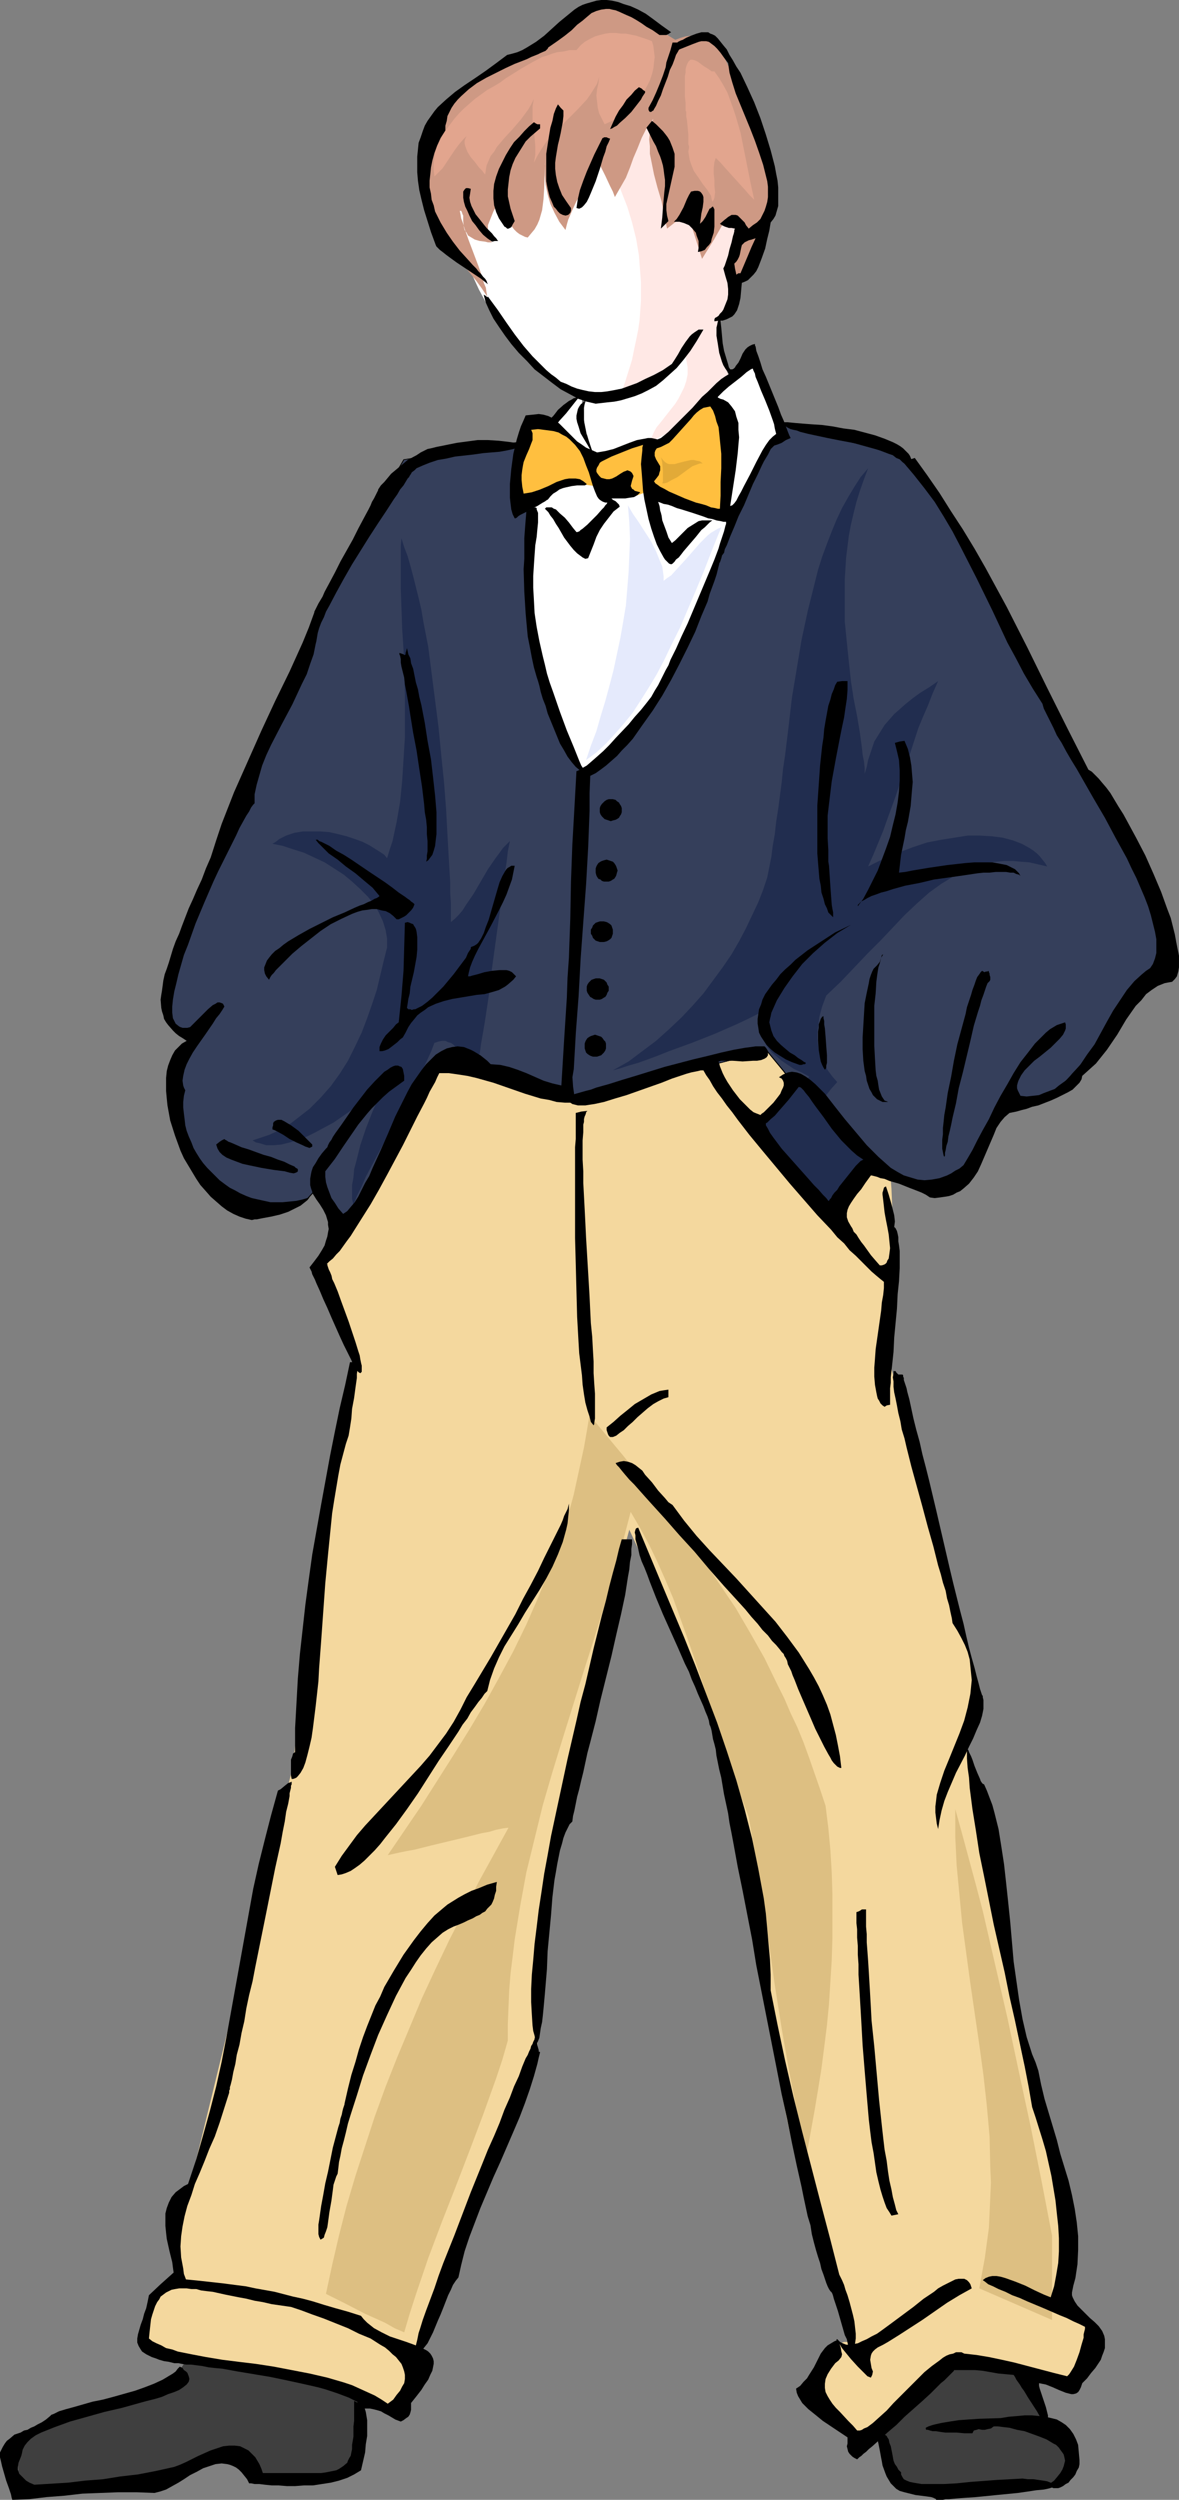 <?xml version="1.0" encoding="UTF-8" standalone="no"?>
<svg
   version="1.0"
   width="73.433mm"
   height="155.668mm"
   id="svg75"
   sodipodi:docname="Boy in Bow Tie 1.wmf"
   xmlns:inkscape="http://www.inkscape.org/namespaces/inkscape"
   xmlns:sodipodi="http://sodipodi.sourceforge.net/DTD/sodipodi-0.dtd"
   xmlns="http://www.w3.org/2000/svg"
   xmlns:svg="http://www.w3.org/2000/svg">
  <rect width="100%" height="100%" fill="#808080" stroke="none"/>
  <sodipodi:namedview
     id="namedview75"
     pagecolor="#ffffff"
     bordercolor="#000000"
     borderopacity="0.25"
     inkscape:showpageshadow="2"
     inkscape:pageopacity="0.0"
     inkscape:pagecheckerboard="0"
     inkscape:deskcolor="#d1d1d1"
     inkscape:document-units="mm" />
  <defs
     id="defs1">
    <pattern
       id="WMFhbasepattern"
       patternUnits="userSpaceOnUse"
       width="6"
       height="6"
       x="0"
       y="0" />
  </defs>
  <path
     style="fill:#f4d89e;fill-opacity:1;fill-rule:evenodd;stroke:none"
     d="m 87.721,244.811 -3.716,23.269 -1.939,11.635 -1.939,11.635 -3.393,3.232 -3.231,3.555 5.17,11.15 5.331,11.311 -2.585,11.473 -2.1,11.635 -2.1,11.796 -1.777,11.958 -1.777,12.119 -1.777,12.281 -3.069,24.4 -11.955,48.316 -11.793,48.316 -0.646,1.454 -0.808,1.778 -0.485,1.778 -0.646,2.101 -0.323,2.101 -0.485,1.939 -0.162,2.262 -0.162,2.101 v 2.262 l 0.162,2.101 0.162,1.939 0.323,2.101 0.485,1.778 0.646,1.616 0.969,1.454 0.969,1.454 3.231,0.97 3.393,0.97 3.231,0.808 3.231,0.646 6.462,0.97 6.462,0.808 6.462,0.808 6.462,1.131 3.393,0.646 3.231,0.808 3.231,0.808 3.393,1.131 14.539,-34.096 14.701,-34.096 v -7.918 -7.918 l 0.485,-7.918 0.808,-7.756 0.808,-7.918 1.131,-7.918 1.292,-7.918 1.615,-7.918 1.615,-7.918 1.777,-7.918 1.939,-7.756 1.939,-7.756 4.039,-15.513 4.2,-15.351 3.231,6.948 3.231,7.272 6.139,14.866 6.139,14.705 3.069,7.272 3.393,7.11 4.362,33.611 2.262,16.644 1.292,8.403 1.454,8.403 1.454,8.241 1.777,8.403 1.939,8.241 2.1,8.241 2.262,8.241 2.585,8.241 2.746,8.241 3.069,8.08 h -0.969 -0.969 l -0.969,0.323 -0.808,0.323 -0.646,0.485 -0.808,0.485 -0.646,0.808 -0.485,0.808 -0.485,0.97 -0.646,0.97 -0.485,1.131 -0.323,1.131 -0.969,2.585 -0.808,2.909 6.3,6.14 5.977,6.14 21.001,-21.815 6.624,1.454 6.624,1.293 13.247,2.909 0.808,-0.323 0.808,-0.323 0.646,-0.646 0.485,-0.646 0.646,-0.646 0.323,-0.808 0.646,-1.778 0.485,-1.939 0.323,-1.939 0.323,-2.262 0.323,-1.939 -3.877,-3.232 -3.877,-3.393 0.808,-2.262 0.646,-1.939 0.485,-2.101 0.323,-1.939 0.323,-1.939 0.162,-1.939 0.162,-1.939 0.162,-1.778 -0.162,-1.778 v -1.778 l -0.485,-3.555 -0.646,-3.393 -0.808,-3.232 -0.969,-3.232 -1.131,-3.07 -2.262,-6.302 -2.262,-6.302 -0.969,-3.232 -0.808,-3.232 -1.939,-9.211 -1.615,-9.372 -1.777,-9.695 -3.231,-19.229 -1.615,-9.534 -1.777,-9.534 -1.777,-9.211 0.323,-1.454 0.485,-1.293 1.454,-5.171 0.485,-1.454 0.485,-1.454 -2.585,-9.857 -2.585,-9.695 -10.501,-38.136 -2.585,-9.857 -2.585,-9.695 0.162,-7.756 0.162,-7.433 0.162,-7.595 v -7.433 l -0.162,-7.756 -0.162,-3.878 -0.323,-3.878 -0.323,-3.878 -0.485,-4.04 -0.646,-4.04 -0.646,-4.201 -1.777,-2.424 -1.939,-2.262 -1.777,-2.101 -1.777,-1.939 -1.777,-1.939 -1.939,-1.939 -1.777,-1.616 -1.777,-1.616 -1.939,-1.616 -1.777,-1.454 -1.777,-1.293 -1.939,-1.131 -1.777,-1.293 -1.777,-0.97 -3.716,-1.939 -3.716,-1.616 -3.716,-1.293 -3.716,-0.97 -3.554,-0.646 -3.716,-0.485 -3.716,-0.162 -3.877,-0.162 -3.554,0.162 -3.877,0.485 -3.716,0.485 -3.716,0.646 -3.716,0.808 -3.877,0.97 -3.716,0.97 -7.593,2.262 -15.347,4.848 -7.593,2.262 z"
     id="path1" />
  <path
     style="fill:#ddbf82;fill-opacity:1;fill-rule:evenodd;stroke:none"
     d="m 138.771,333.039 -0.646,3.878 -0.646,3.717 -0.808,3.717 -0.808,3.717 -0.808,3.717 -0.969,3.555 -1.131,3.393 -1.131,3.555 -2.423,6.787 -2.585,6.625 -2.908,6.625 -3.069,6.302 -3.393,6.302 -3.393,6.14 -3.554,5.979 -3.716,5.979 -7.593,11.958 -7.916,11.635 1.454,-0.323 1.454,-0.323 1.615,-0.323 1.777,-0.323 1.939,-0.485 1.939,-0.485 8.077,-1.939 3.877,-0.97 1.777,-0.323 1.615,-0.485 1.615,-0.323 1.292,-0.162 -3.554,6.464 -3.554,6.464 -3.393,6.787 -3.393,6.625 -3.231,6.787 -3.231,6.948 -2.908,6.948 -2.908,6.948 -2.746,6.948 -2.585,7.11 -2.262,6.948 -2.262,6.948 -2.1,7.11 -1.777,6.948 -1.615,6.948 -1.454,6.787 2.262,1.131 2.262,1.131 4.685,2.424 4.685,2.101 2.262,1.293 2.262,0.97 1.292,-4.363 1.454,-4.525 2.908,-8.564 3.231,-8.564 3.231,-8.241 3.231,-8.403 3.231,-8.564 3.069,-8.564 1.454,-4.363 1.292,-4.525 v -3.878 l 0.162,-4.04 0.162,-3.878 0.323,-4.04 0.485,-3.878 0.485,-4.04 1.292,-7.918 1.454,-7.918 1.939,-7.918 1.939,-7.918 2.262,-7.756 2.423,-7.918 2.423,-7.756 2.423,-7.756 2.423,-7.595 2.423,-7.756 2.262,-7.595 2.1,-7.433 1.939,-7.433 2.262,3.878 2.1,3.878 1.939,4.04 1.939,4.363 1.777,4.201 1.615,4.525 1.615,4.525 1.615,4.686 3.069,9.211 3.069,9.534 3.393,9.534 1.615,4.686 1.777,4.686 0.808,4.686 0.808,4.686 0.808,4.848 0.646,5.009 1.615,10.019 1.454,10.342 1.615,10.18 1.777,10.18 0.969,5.009 0.969,4.848 1.131,4.686 1.131,4.525 1.777,-9.857 0.808,-4.848 0.808,-5.009 0.646,-5.009 0.646,-5.171 0.485,-5.009 0.323,-5.171 0.323,-5.171 0.162,-5.171 v -5.171 -5.171 l -0.162,-5.171 -0.323,-5.333 -0.485,-5.171 -0.646,-5.171 -1.292,-3.878 -1.292,-3.717 -1.292,-3.717 -1.292,-3.555 -1.454,-3.555 -1.615,-3.393 -1.454,-3.393 -1.615,-3.232 -3.069,-6.302 -3.393,-5.979 -3.393,-5.817 -3.716,-5.494 -3.554,-5.333 -3.716,-5.332 -3.877,-5.009 -3.877,-5.009 -7.754,-9.695 z"
     id="path2" />
  <path
     style="fill:#ddbf82;fill-opacity:1;fill-rule:evenodd;stroke:none"
     d="m 224.876,425.793 1.615,5.817 1.615,5.979 1.615,5.979 1.615,6.14 2.908,12.604 2.908,12.604 2.746,12.927 2.746,12.766 2.585,12.927 2.423,12.604 v 19.876 l -17.124,-7.433 0.646,-3.555 0.646,-3.555 0.485,-3.555 0.485,-3.555 0.162,-3.555 0.162,-3.555 0.162,-3.555 -0.162,-3.717 -0.162,-7.11 -0.646,-7.272 -0.808,-7.272 -0.969,-7.11 -2.1,-14.382 -0.969,-7.11 -0.969,-7.11 -0.646,-6.787 -0.646,-6.787 -0.162,-3.393 -0.162,-3.393 v -3.232 z"
     id="path3" />
  <path
     style="fill:#ffffff;fill-opacity:1;fill-rule:evenodd;stroke:none"
     d="m 103.553,38.459 2.1,8.403 1.131,4.363 1.131,4.201 1.454,4.201 1.454,4.363 1.939,4.201 1.131,2.101 1.131,2.101 2.585,3.555 2.585,3.393 2.908,2.909 2.746,2.909 2.908,2.424 3.069,2.262 3.231,2.101 3.231,1.778 -6.624,13.897 37.318,0.808 -5.654,-44.438 -5.331,-44.438 -27.14,9.534 z"
     id="path4" />
  <path
     style="fill:#353f5b;fill-opacity:1;fill-rule:evenodd;stroke:none"
     d="m 124.716,103.742 -14.863,2.262 -14.701,2.262 -5.331,9.211 -5.17,9.372 -5.008,9.534 -4.846,9.857 -4.685,10.019 -4.523,10.18 -4.523,10.342 -4.2,10.665 -1.292,3.07 -1.131,2.909 -2.423,5.494 -4.523,10.827 -2.262,5.494 -2.262,5.656 -1.131,2.909 -1.131,3.07 -1.131,3.232 -1.292,3.232 1.131,4.686 0.485,2.101 0.485,0.97 0.323,0.808 0.485,0.646 0.485,0.485 0.485,0.323 0.646,0.162 0.808,-0.162 0.808,-0.323 0.969,-0.646 0.485,-0.323 0.485,-0.485 -0.969,1.131 -0.808,1.454 -0.646,1.293 -0.646,1.131 -1.131,2.585 -0.646,2.424 -0.485,2.424 -0.323,2.424 0.162,2.262 0.162,2.424 0.485,2.262 0.646,2.262 0.808,2.262 0.969,2.262 1.131,2.262 1.131,2.262 2.746,4.363 3.069,1.939 3.231,1.778 1.454,0.808 1.615,0.646 1.615,0.485 1.615,0.485 1.454,0.162 h 1.615 l 1.615,-0.162 1.454,-0.323 1.615,-0.646 1.615,-0.97 1.454,-1.293 1.615,-1.616 3.554,4.686 3.716,4.525 23.748,-40.883 15.832,5.009 7.754,2.424 7.754,2.424 22.132,-5.494 22.132,-5.656 3.877,4.686 3.554,4.686 3.877,4.686 1.939,2.262 1.939,2.262 2.1,2.101 2.1,2.101 2.262,1.939 2.423,1.616 2.423,1.616 2.585,1.454 2.908,1.293 2.908,0.97 0.969,0.323 0.969,0.162 h 0.969 0.808 l 1.615,-0.162 1.615,-0.485 1.454,-0.646 1.454,-0.97 1.292,-1.131 1.131,-1.293 1.292,-1.454 0.969,-1.616 1.131,-1.778 0.969,-1.778 1.939,-3.717 1.939,-3.878 1.454,0.162 1.292,0.162 1.454,-0.162 1.292,-0.323 1.292,-0.323 1.131,-0.485 1.292,-0.646 1.292,-0.808 1.131,-0.808 1.131,-0.97 2.262,-2.101 2.262,-2.585 2.262,-2.585 2.262,-2.909 2.262,-2.909 4.362,-5.817 2.423,-2.747 2.262,-2.585 2.585,-2.424 1.292,-1.131 1.292,-0.97 v -2.101 -2.262 l -0.162,-1.939 -0.323,-2.101 -0.323,-1.939 -0.323,-1.939 -0.969,-3.717 -1.292,-3.555 -1.454,-3.555 -1.777,-3.393 -1.777,-3.393 -1.939,-3.232 -2.1,-3.232 -4.362,-6.302 -4.362,-6.302 -2.1,-3.232 -1.939,-3.232 -3.877,-8.403 -4.2,-8.564 -4.2,-8.403 -4.2,-8.241 -4.523,-8.08 -4.523,-7.918 -4.846,-7.595 -2.585,-3.717 -2.585,-3.717 -14.539,-4.04 -7.27,-1.939 -7.108,-1.939 -3.877,2.262 -3.716,2.101 -3.716,2.101 -3.877,1.778 -3.554,1.616 -3.877,1.454 -3.716,0.97 -3.716,0.808 -1.939,0.162 -1.777,0.323 h -1.939 -1.777 l -1.939,-0.162 -1.777,-0.323 -1.939,-0.323 -1.939,-0.485 -1.777,-0.485 -1.939,-0.646 -1.777,-0.97 -1.777,-0.97 -1.939,-0.97 -1.939,-1.293 -1.777,-1.454 z"
     id="path5" />
  <path
     style="fill:#000000;fill-opacity:1;fill-rule:evenodd;stroke:none"
     d="m 124.877,103.58 -15.024,2.262 -14.863,2.262 -5.331,9.211 -5.17,9.372 -5.008,9.695 -4.846,9.695 -4.685,10.019 -4.523,10.18 -4.362,10.503 -4.362,10.665 -1.131,2.909 -1.292,2.909 -6.947,16.482 -2.262,5.494 -2.262,5.656 -1.131,2.909 -1.131,3.07 -1.131,3.07 -1.131,3.393 0.969,4.686 v 0.162 l 0.646,2.101 0.323,0.808 0.323,0.808 0.485,0.808 0.485,0.485 0.646,0.323 0.646,0.162 0.808,-0.162 0.808,-0.323 0.969,-0.646 0.485,-0.323 v -0.162 l 0.485,-0.485 -0.162,-0.162 -0.808,1.293 -0.808,1.293 -0.808,1.293 -0.646,1.293 -0.969,2.585 -0.808,2.424 v 0 l -0.485,2.424 -0.162,2.424 v 2.262 l 0.162,2.424 0.485,2.262 v 0 l 0.646,2.424 0.808,2.262 0.969,2.262 1.131,2.262 1.292,2.101 2.746,4.525 3.069,1.939 3.069,1.616 1.615,0.808 1.615,0.646 1.615,0.646 1.454,0.323 h 0.162 l 1.454,0.323 h 1.615 l 1.615,-0.162 v 0 l 1.615,-0.323 1.454,-0.646 1.615,-0.97 1.615,-1.293 v 0 l 1.454,-1.616 h -0.162 l 3.716,4.525 3.716,4.686 23.748,-40.883 h -0.162 l 15.832,5.009 7.916,2.424 7.754,2.424 22.132,-5.656 22.132,-5.656 h -0.162 l 3.877,4.686 3.716,4.848 3.716,4.686 1.939,2.101 v 0 l 2.1,2.262 1.939,2.262 2.1,1.939 v 0.162 l 2.262,1.778 2.423,1.778 2.585,1.616 2.585,1.454 2.746,1.293 3.069,0.97 v 0 l 0.969,0.323 0.969,0.162 h 0.969 0.808 l 1.615,-0.162 1.777,-0.485 1.454,-0.808 1.292,-0.808 1.292,-1.131 v -0.162 l 1.292,-1.293 v 0 l 1.131,-1.454 1.131,-1.616 1.131,-1.616 0.969,-1.939 1.939,-3.717 1.939,-3.878 h -0.162 l 1.454,0.323 h 1.292 1.454 l 1.292,-0.323 v 0 l 1.292,-0.323 1.292,-0.485 1.292,-0.646 1.131,-0.808 1.131,-0.808 1.131,-0.97 v -0.162 l 2.423,-2.101 2.262,-2.424 v 0 l 2.262,-2.747 2.262,-2.747 2.1,-2.909 4.523,-5.979 2.423,-2.747 h -0.162 l 2.423,-2.585 2.423,-2.424 v 0.162 l 1.292,-1.131 1.292,-1.131 0.162,-2.101 -0.162,-2.262 v -1.939 l -0.323,-2.101 -0.323,-1.939 -0.323,-1.939 v 0 l -1.131,-3.717 -1.131,-3.717 -1.454,-3.393 -1.777,-3.393 -1.939,-3.393 -1.939,-3.232 -2.1,-3.232 -4.2,-6.302 -4.362,-6.302 -2.1,-3.232 -1.939,-3.232 -4.039,-8.564 -4.039,-8.403 -4.2,-8.403 -4.2,-8.241 -4.523,-8.08 -4.685,-7.918 -4.846,-7.756 -2.423,-3.717 -2.585,-3.717 -14.701,-3.878 -7.108,-2.101 -7.27,-1.939 -3.877,2.262 -3.716,2.262 -3.877,1.939 -3.716,1.939 -3.716,1.454 -3.716,1.454 -3.716,0.97 v 0 l -3.716,0.808 -1.939,0.323 -1.777,0.162 h -1.939 -1.777 l -1.939,-0.162 -1.777,-0.162 -1.939,-0.323 -1.939,-0.485 h 0.162 l -1.939,-0.646 -1.777,-0.646 -1.939,-0.97 -1.777,-0.808 -1.939,-1.131 -1.777,-1.293 -1.939,-1.454 -1.777,-1.454 -0.162,0.323 1.777,1.454 1.939,1.293 1.777,1.293 1.939,1.131 1.939,0.97 1.777,0.808 1.939,0.808 1.777,0.485 v 0 l 1.939,0.485 1.939,0.323 1.777,0.323 h 1.939 l 1.777,0.162 1.939,-0.162 1.777,-0.162 1.939,-0.162 3.716,-0.808 v 0 l 3.877,-1.131 3.716,-1.293 3.716,-1.616 3.716,-1.778 3.716,-2.101 3.877,-2.101 3.716,-2.424 h -0.162 l 7.27,2.101 7.27,1.939 14.539,4.04 v -0.162 l 2.423,3.717 2.585,3.717 4.846,7.756 4.685,7.918 4.362,8.08 4.362,8.241 4.039,8.241 4.2,8.564 4.039,8.564 1.939,3.232 2.1,3.07 4.2,6.464 4.362,6.302 2.1,3.07 1.939,3.393 1.777,3.232 1.777,3.393 1.615,3.555 1.131,3.717 0.969,3.717 v -0.162 l 0.485,1.939 0.323,1.939 0.162,2.101 0.162,1.939 v 2.262 2.101 -0.162 l -1.292,0.97 -1.131,1.131 v 0.162 l -2.585,2.262 -2.423,2.585 v 0 l -2.262,2.909 -4.523,5.817 -2.262,2.909 -2.1,2.909 -2.262,2.585 v 0 l -2.262,2.424 -2.262,2.262 v -0.162 l -1.131,0.97 -1.292,0.97 -1.131,0.646 -1.292,0.646 -1.292,0.485 -1.131,0.485 v 0 l -1.292,0.162 -1.454,0.162 -1.292,-0.162 -1.454,-0.162 -2.1,3.878 -1.939,3.878 -0.969,1.778 -0.969,1.778 -1.131,1.616 -1.131,1.454 v 0 l -1.131,1.293 v -0.162 l -1.454,1.131 -1.292,0.97 -1.454,0.808 -1.615,0.323 v 0 l -1.615,0.323 h -0.808 l -0.969,-0.162 -0.969,-0.162 -0.969,-0.162 h 0.162 l -3.069,-1.131 -2.746,-1.131 -2.746,-1.454 -2.423,-1.616 -2.423,-1.778 -2.262,-1.939 v 0.162 l -2.1,-2.101 -2.1,-2.101 -1.939,-2.262 v 0 l -1.939,-2.262 -3.716,-4.686 -3.716,-4.848 -3.877,-4.686 -22.132,5.656 -22.132,5.656 h 0.162 l -7.916,-2.585 -7.754,-2.424 -15.993,-4.848 -23.748,40.883 h 0.162 l -3.554,-4.525 -3.716,-4.848 -1.615,1.778 v 0 l -1.615,1.131 -1.454,0.97 -1.615,0.646 -1.615,0.485 h 0.162 l -1.615,0.162 -1.615,-0.162 -1.454,-0.162 v 0 l -1.615,-0.485 -1.454,-0.485 -1.615,-0.646 -1.615,-0.808 -3.069,-1.778 -3.231,-1.778 h 0.162 l -2.746,-4.525 -1.131,-2.101 -1.131,-2.262 -0.969,-2.262 -0.808,-2.262 -0.646,-2.262 v 0 l -0.485,-2.262 -0.323,-2.424 v -2.262 l 0.323,-2.424 0.323,-2.424 v 0 l 0.808,-2.424 0.969,-2.585 0.808,-1.131 0.646,-1.293 0.808,-1.293 0.969,-1.293 -0.162,-0.162 -0.485,0.485 v 0 l -0.646,0.485 -0.808,0.646 -0.808,0.323 v 0 h -0.808 -0.646 0.162 l -0.646,-0.323 v 0 l -0.485,-0.485 h 0.162 l -0.485,-0.646 -0.485,-0.808 -0.323,-0.97 -0.485,-2.101 v 0 l -1.131,-4.686 v 0 l 1.131,-3.232 1.131,-3.07 1.292,-3.07 1.131,-3.07 2.262,-5.656 2.262,-5.333 6.947,-16.482 1.131,-2.909 1.292,-3.07 4.2,-10.503 4.362,-10.503 4.685,-10.18 4.685,-10.019 4.846,-9.695 5.008,-9.695 5.008,-9.372 5.331,-9.211 v 0 l 14.701,-2.101 14.863,-2.262 v 0 z"
     id="path6" />
  <path
     style="fill:#212d4f;fill-opacity:1;fill-rule:evenodd;stroke:none"
     d="m 94.506,126.687 0.646,2.101 0.808,2.101 0.646,2.262 0.646,2.424 0.646,2.585 0.646,2.585 0.646,2.747 0.485,2.909 1.131,5.817 0.808,6.302 0.808,6.302 0.808,6.302 0.646,6.625 0.646,6.302 0.485,6.302 0.323,5.979 0.162,2.909 0.162,2.909 0.162,2.747 0.162,2.747 v 2.424 l 0.162,2.585 v 2.262 2.101 l 0.969,-0.808 0.808,-0.808 0.969,-1.131 0.808,-1.293 1.777,-2.585 3.393,-5.817 1.777,-2.585 0.969,-1.293 0.808,-1.131 0.808,-0.808 0.808,-0.808 -0.485,2.424 -0.323,2.747 -0.485,3.07 -0.323,3.07 -0.485,3.393 -0.485,3.393 -1.939,14.058 -0.323,3.393 -0.485,3.232 -0.485,3.232 -0.485,2.909 -0.485,2.747 -0.323,2.424 -1.131,0.323 -0.808,0.162 h -0.646 l -0.646,-0.323 -0.646,-0.162 -0.485,-0.323 -0.969,-0.97 -0.969,-0.97 -0.485,-0.323 -0.646,-0.162 -0.646,-0.323 h -0.808 l -0.808,0.162 -0.969,0.323 -0.808,2.101 -0.969,2.101 -1.131,2.424 -1.292,2.424 -2.585,5.009 -2.746,5.009 -2.746,5.171 -2.585,4.848 -1.292,2.424 -0.969,2.262 -1.131,2.262 -0.808,2.101 -0.323,-1.454 v -1.616 -1.616 l 0.323,-1.778 0.162,-1.939 0.485,-1.778 0.969,-3.878 1.292,-3.878 1.454,-3.717 1.454,-3.393 0.646,-1.616 0.808,-1.454 -1.777,1.454 -1.939,1.454 -4.039,2.909 -4.2,2.909 -2.1,1.131 -2.1,1.131 -1.939,0.97 -2.1,0.808 -2.1,0.646 -1.939,0.485 -1.777,0.162 h -1.777 l -1.615,-0.485 -0.808,-0.162 -0.808,-0.485 1.939,-0.646 1.939,-0.646 1.777,-0.808 1.777,-0.97 1.615,-0.97 1.454,-1.131 1.454,-1.131 1.454,-1.131 1.292,-1.293 1.292,-1.293 2.423,-2.747 2.1,-2.909 1.939,-3.07 1.615,-3.232 1.615,-3.393 1.292,-3.393 1.131,-3.232 1.131,-3.393 0.808,-3.393 0.808,-3.393 0.808,-3.232 v -0.97 -1.131 l -0.162,-0.97 -0.162,-0.97 -0.646,-2.101 -0.969,-2.101 -1.131,-1.939 -1.454,-1.778 -1.777,-1.778 -1.939,-1.778 -1.939,-1.616 -2.262,-1.454 -2.262,-1.454 -2.423,-1.131 -2.423,-1.131 -2.585,-0.808 -2.423,-0.808 -2.423,-0.485 0.808,-0.485 0.808,-0.646 1.615,-0.808 1.939,-0.646 1.939,-0.323 h 2.1 2.1 l 2.1,0.162 2.1,0.485 1.939,0.485 1.939,0.646 1.777,0.646 1.615,0.808 1.292,0.808 1.292,0.808 0.969,0.646 0.646,0.808 0.646,-2.101 0.646,-1.939 0.485,-2.262 0.485,-2.262 0.808,-4.686 0.485,-4.848 0.323,-5.171 0.323,-5.171 v -5.171 -5.171 l -0.162,-5.333 -0.162,-5.009 -0.323,-5.009 -0.162,-4.848 -0.162,-4.525 v -4.201 -2.101 -1.939 -1.778 z"
     id="path7" />
  <path
     style="fill:#212d4f;fill-opacity:1;fill-rule:evenodd;stroke:none"
     d="m 204.36,110.205 -1.777,2.101 -1.454,2.262 -1.454,2.424 -1.454,2.585 -1.292,2.747 -1.131,2.747 -1.131,2.909 -1.131,3.07 -0.969,3.07 -0.808,3.232 -1.615,6.464 -1.454,6.787 -1.131,6.787 -1.131,6.787 -0.808,6.948 -0.808,6.625 -0.485,3.232 -0.323,3.232 -0.808,6.14 -0.485,3.07 -0.323,2.909 -0.485,2.747 -0.323,2.585 -0.485,2.424 -0.485,2.424 -0.969,2.909 -1.131,2.909 -1.454,3.07 -1.454,3.07 -1.615,3.07 -1.777,3.07 -2.1,3.07 -2.262,3.07 -2.262,3.07 -2.585,2.909 -2.585,2.747 -2.908,2.747 -3.069,2.747 -3.231,2.424 -3.231,2.424 -3.716,2.101 1.777,-0.485 1.939,-0.646 2.262,-0.646 2.262,-0.808 2.585,-0.97 2.423,-0.97 5.331,-1.939 5.331,-2.101 2.585,-1.131 2.585,-1.131 2.423,-1.131 2.262,-1.131 1.939,-0.97 1.939,-0.97 -0.969,1.131 -0.646,1.131 -0.485,1.131 -0.323,1.131 -0.162,1.131 0.162,1.131 0.323,0.97 0.485,1.131 0.646,0.97 0.808,0.97 1.131,0.97 1.131,0.97 1.454,0.97 1.454,0.97 1.777,0.808 1.777,0.97 -0.808,1.293 -1.131,1.293 -2.262,3.07 -2.423,2.909 -1.131,1.454 -0.808,1.131 1.292,2.101 1.292,1.939 3.069,3.555 2.908,3.717 1.454,1.778 1.292,2.101 -0.808,-1.454 -0.808,-1.616 -0.485,-1.616 -0.323,-1.616 -0.323,-1.454 -0.162,-1.616 v -1.616 l 0.162,-1.454 0.485,-1.616 0.323,-1.616 0.646,-1.454 0.646,-1.616 0.969,-1.616 0.969,-1.616 1.131,-1.454 1.454,-1.616 -1.131,-1.293 -0.969,-1.293 -0.808,-1.293 -0.646,-1.293 -0.485,-1.293 -0.323,-1.131 -0.162,-1.293 -0.162,-1.293 v -1.293 l 0.162,-1.293 0.323,-2.585 0.646,-2.424 0.969,-2.585 3.393,-3.232 3.231,-3.393 3.069,-3.232 3.069,-3.07 2.908,-3.07 2.746,-2.909 2.908,-2.747 2.908,-2.585 2.908,-2.101 1.615,-0.97 1.454,-0.97 1.615,-0.808 1.615,-0.646 1.615,-0.646 1.615,-0.485 1.777,-0.485 1.777,-0.162 1.777,-0.162 h 1.939 l 1.777,0.162 2.1,0.162 2.1,0.485 2.1,0.485 -0.485,-0.808 -0.646,-0.808 -0.646,-0.808 -0.646,-0.646 -0.808,-0.646 -0.969,-0.646 -1.777,-0.97 -2.1,-0.808 -2.423,-0.646 -2.585,-0.323 -2.746,-0.162 h -2.908 l -3.069,0.485 -3.069,0.485 -3.393,0.646 -3.393,1.131 -3.393,1.293 -3.554,1.454 -3.554,1.778 1.292,-2.909 1.131,-2.747 1.131,-2.747 0.969,-2.747 1.939,-5.332 3.554,-10.503 1.777,-5.494 1.131,-2.747 1.131,-2.585 1.131,-2.909 1.292,-2.909 -2.1,1.454 -2.1,1.293 -1.777,1.293 -1.615,1.293 -1.454,1.293 -1.292,1.131 -1.131,1.293 -1.131,1.293 -0.808,1.293 -0.808,1.293 -0.808,1.293 -0.485,1.454 -0.485,1.454 -0.485,1.454 -0.323,1.616 -0.485,1.616 v -1.454 l -0.162,-1.454 -0.323,-1.616 -0.162,-1.616 -0.485,-3.555 -0.646,-3.878 -0.808,-4.04 -0.646,-4.201 -0.485,-4.525 -0.485,-4.686 -0.485,-4.848 v -4.848 -5.009 l 0.323,-5.171 0.646,-5.171 0.485,-2.585 0.646,-2.747 0.646,-2.585 0.808,-2.585 0.969,-2.747 z"
     id="path8" />
  <path
     style="fill:#ffffff;fill-opacity:1;fill-rule:evenodd;stroke:none"
     d="m 137.155,92.753 -0.162,1.939 -0.162,1.939 0.162,1.939 0.323,2.101 0.646,2.101 0.808,1.939 0.808,1.939 1.131,1.939 15.832,6.625 15.832,6.625 -1.615,5.494 -1.777,5.333 -1.939,5.171 -1.939,4.686 -1.939,4.525 -2.1,4.201 -2.1,4.04 -2.1,3.878 -2.262,3.393 -2.262,3.393 -2.262,3.232 -2.423,2.909 -2.423,2.747 -2.423,2.585 -2.423,2.424 -2.423,2.262 -0.969,-1.616 -1.131,-1.616 -1.939,-3.555 -1.615,-3.717 -1.615,-4.04 -1.454,-4.04 -1.454,-4.201 -2.746,-8.564 1.131,-47.669 1.454,-1.131 1.292,-1.293 5.493,-5.494 1.454,-1.293 z"
     id="path9" />
  <path
     style="fill:#ffbf3f;fill-opacity:1;fill-rule:evenodd;stroke:none"
     d="m 152.987,104.711 v 10.665 l -1.454,0.646 -1.777,0.646 -1.777,0.323 h -1.777 l -1.777,-0.162 -0.808,-0.162 -0.808,-0.323 -0.808,-0.323 -0.646,-0.485 -0.646,-0.485 -0.485,-0.646 -1.292,-0.162 -1.131,-0.162 h -1.131 -1.131 l -2.262,0.162 -2.1,0.485 -2.1,0.808 -2.1,0.808 -1.939,1.131 -2.1,1.131 -0.646,-0.646 -0.485,-0.808 -0.323,-0.97 -0.162,-0.97 -0.162,-0.97 v -0.97 -1.131 l 0.162,-1.131 0.323,-1.131 0.162,-1.293 0.485,-1.293 0.485,-1.293 1.131,-2.747 1.454,-2.909 0.969,-0.162 h 1.131 l 0.969,0.162 0.969,0.162 0.808,0.323 0.969,0.323 1.777,0.808 1.777,1.293 1.615,1.454 1.615,1.616 1.615,1.939 3.393,-1.293 3.393,-1.293 1.615,-0.485 1.777,-0.323 1.615,-0.162 z"
     id="path10" />
  <path
     style="fill:#ffe8e5;fill-opacity:1;fill-rule:evenodd;stroke:none"
     d="m 137.155,27.955 2.1,3.232 1.939,3.393 1.777,3.393 1.777,3.393 1.454,3.555 1.454,3.717 1.131,3.717 0.969,3.878 0.646,3.878 0.323,4.201 0.162,2.101 v 2.101 2.262 l -0.162,2.262 -0.162,2.262 -0.323,2.262 -0.485,2.424 -0.485,2.262 -0.485,2.424 -0.808,2.585 -0.808,2.585 -0.808,2.424 h 0.808 l 0.808,-0.323 0.969,-0.323 0.969,-0.485 2.1,-1.131 2.1,-1.293 1.939,-1.454 1.939,-1.616 1.615,-1.454 0.808,-0.646 0.646,-0.646 0.323,0.97 0.162,0.808 0.323,1.778 v 1.616 l -0.323,1.616 -0.485,1.454 -0.646,1.293 -0.646,1.293 -0.808,1.293 -1.777,2.262 -1.777,2.262 -0.808,0.97 -0.646,1.131 -0.485,1.131 -0.485,1.131 1.131,-0.485 1.131,-0.485 1.292,-0.646 1.131,-0.646 2.262,-1.777 2.423,-2.101 2.262,-2.101 2.423,-2.424 4.523,-4.848 -0.646,-1.454 -0.646,-1.616 -0.485,-1.616 -0.323,-1.616 -0.162,-1.778 v -1.778 l 0.162,-1.778 0.323,-1.778 3.393,-6.787 -1.131,-3.07 -1.131,-2.909 3.231,-10.019 -1.777,-3.878 -1.615,-3.878 -1.777,-3.717 -1.777,-3.393 -1.939,-3.232 -0.808,-1.454 -0.969,-1.454 -1.131,-1.293 -0.969,-1.131 -1.131,-1.131 -0.969,-1.131 -1.131,-0.808 -1.131,-0.808 -1.292,-0.808 -1.131,-0.485 -1.292,-0.485 -1.292,-0.323 -1.292,-0.162 h -1.292 l -1.292,0.162 -1.454,0.162 -1.454,0.485 -1.615,0.646 -1.454,0.646 -1.615,0.97 -1.615,0.97 z"
     id="path11" />
  <path
     style="fill:#ce9984;fill-opacity:1;fill-rule:evenodd;stroke:none"
     d="m 158.964,9.372 -4.2,-2.585 -4.2,-2.424 -1.939,-0.97 -2.1,-0.97 -2.1,-0.808 -2.1,-0.646 -8.077,5.009 -8.077,5.009 -2.585,1.293 -2.585,1.293 -2.262,1.293 -2.262,1.293 -2.1,1.454 -1.939,1.293 -1.777,1.454 -1.777,1.293 -1.454,1.454 -1.454,1.616 -1.292,1.454 -1.131,1.454 -0.969,1.616 -0.969,1.616 -0.646,1.454 -0.485,1.616 -0.323,1.778 -0.162,1.778 -0.162,1.616 v 1.616 l 0.162,1.454 v 1.454 l 0.485,2.909 0.646,2.424 0.808,2.262 0.969,2.262 1.131,1.939 1.292,1.939 1.292,1.778 2.746,3.555 2.746,3.393 1.292,1.778 1.292,1.939 -0.162,-0.97 -0.162,-1.131 -0.485,-1.131 -0.323,-1.293 -0.969,-2.747 -2.262,-5.979 -0.969,-2.747 -0.323,-1.131 -0.485,-1.293 -0.162,-0.97 -0.162,-0.808 h 0.323 l 0.162,0.323 0.162,0.485 0.162,0.323 v 0.646 0.646 l 0.162,1.454 0.162,0.646 0.485,0.646 0.323,0.646 0.808,0.485 0.808,0.485 1.131,0.323 1.292,0.162 0.646,0.162 h 0.969 l -0.485,-0.485 -0.323,-0.646 -0.162,-0.646 v -0.646 -0.808 -0.808 l 0.646,-1.616 0.646,-1.616 0.808,-1.454 0.646,-1.454 0.323,-0.485 0.323,-0.485 v 0.485 0.485 l 0.162,0.808 0.162,0.646 0.485,1.616 0.646,1.778 0.808,1.616 0.485,0.646 0.646,0.646 0.646,0.485 0.646,0.323 0.646,0.323 0.646,0.162 0.808,-0.97 0.808,-0.97 0.646,-1.131 0.485,-1.131 0.323,-1.131 0.323,-1.131 0.323,-2.585 0.162,-2.585 0.162,-5.333 0.323,-2.585 -0.323,2.424 v 2.424 l 0.162,2.262 0.485,2.262 0.646,2.262 0.969,2.101 1.131,2.101 1.454,1.939 0.323,-1.293 0.323,-1.131 0.969,-2.262 0.969,-2.101 1.292,-2.101 0.969,-1.939 1.131,-2.101 0.323,-1.131 0.485,-1.131 0.323,-1.131 0.162,-1.454 0.323,1.293 0.485,1.131 1.292,2.585 1.131,2.424 0.646,1.293 0.485,1.293 1.292,-2.262 1.292,-2.262 0.969,-2.424 0.808,-2.262 0.969,-2.262 0.969,-2.424 1.131,-2.262 0.808,-1.131 0.808,-1.131 -0.485,1.616 -0.323,1.616 -0.162,1.616 0.162,1.616 v 1.778 l 0.323,1.616 0.646,3.232 0.808,3.07 0.969,3.232 0.646,3.232 0.646,3.232 2.262,-1.778 2.585,-1.778 3.393,10.665 2.908,-4.686 2.746,-4.848 2.1,2.101 2.262,1.939 1.131,-0.485 1.292,-0.808 0.969,-0.97 0.969,-1.131 0.808,-1.293 0.808,-1.616 0.646,-1.778 0.485,-1.778 -0.808,-2.747 -0.646,-2.585 -1.615,-5.171 -1.615,-4.686 -1.615,-4.363 -1.777,-4.201 -1.777,-4.04 -1.777,-3.717 -1.777,-3.555 -1.292,-0.97 -1.292,-0.485 -1.292,-0.485 -1.131,-0.162 h -1.292 l -1.292,0.162 -1.131,0.323 z"
     id="path12" />
  <path
     style="fill:#e2a58e;fill-opacity:1;fill-rule:evenodd;stroke:none"
     d="m 153.472,9.695 -0.808,-0.323 -0.969,-0.323 -0.969,-0.323 -0.969,-0.323 -2.423,-0.485 h -1.131 l -1.292,-0.162 h -1.292 l -1.131,0.162 -1.292,0.323 -1.131,0.323 -1.292,0.646 -1.131,0.646 -0.969,0.808 -0.969,1.131 h -1.615 l -1.454,0.323 -1.454,0.162 -1.131,0.323 -1.292,0.485 -1.131,0.323 -2.423,1.293 -2.262,1.293 -2.585,1.616 -1.292,0.808 -1.292,0.97 -1.615,0.97 -1.454,0.808 -2.908,2.101 -2.585,2.262 -1.131,1.131 -1.131,1.293 -0.969,1.293 -0.969,1.293 -0.808,1.293 -0.646,1.293 -0.646,1.293 -0.485,1.454 -0.162,1.293 -0.162,1.454 v 1.454 l 0.162,1.454 0.969,-0.97 0.969,-0.97 0.969,-1.454 1.939,-2.909 0.969,-1.293 0.969,-1.131 0.323,-0.323 0.485,-0.485 -0.323,0.646 -0.162,0.485 v 0.646 l 0.162,0.646 0.485,1.293 0.808,1.293 0.969,1.131 0.969,1.293 0.808,0.808 0.323,0.485 0.323,0.323 0.162,-1.131 0.162,-0.97 0.485,-1.131 0.485,-1.131 0.808,-0.97 0.646,-1.131 1.777,-2.101 1.939,-2.101 1.939,-2.262 1.777,-2.424 0.646,-1.131 0.646,-1.293 -0.162,0.808 -0.162,0.97 v 1.939 1.778 l 0.323,1.778 0.162,1.939 0.162,1.939 v 1.939 l -0.162,0.97 -0.162,0.97 0.808,-1.616 0.969,-1.616 0.969,-1.454 0.969,-1.293 2.262,-2.262 2.262,-2.262 2.1,-2.101 2.1,-2.262 0.808,-1.131 0.808,-1.293 0.808,-1.293 0.485,-1.616 -0.162,1.454 -0.323,1.454 -0.162,1.454 0.162,1.454 0.162,1.454 0.323,1.293 0.646,1.293 0.646,1.293 1.777,-0.808 1.615,-0.97 1.454,-0.97 1.292,-1.131 1.131,-1.131 1.131,-1.293 0.808,-1.293 0.808,-1.454 0.646,-1.293 0.485,-1.454 0.323,-1.293 0.162,-1.454 0.162,-1.293 -0.162,-1.293 -0.162,-1.293 z"
     id="path13" />
  <path
     style="fill:#e2a58e;fill-opacity:1;fill-rule:evenodd;stroke:none"
     d="m 168.173,16.805 h -0.646 l -0.646,-0.485 -1.292,-0.808 -1.292,-0.97 -0.646,-0.323 -0.646,-0.162 h -0.485 l -0.162,0.162 -0.323,0.323 -0.162,0.323 -0.162,0.323 -0.162,0.485 -0.162,0.646 v 0.808 l -0.162,0.808 v 0.97 2.424 1.293 l 0.162,1.616 v 1.778 l 0.162,0.323 v 0.646 0.485 l 0.162,0.808 0.162,1.616 0.162,1.778 v 1.454 0.808 l 0.162,0.485 v 0.323 0.162 0.162 -0.323 l -0.162,0.97 0.162,0.97 0.162,0.97 0.323,0.97 0.646,1.616 1.131,1.616 0.969,1.454 1.131,1.454 0.808,1.293 0.162,0.808 0.162,0.646 0.323,-0.485 0.162,-0.485 0.162,-1.293 -0.162,-1.454 v -1.454 l -0.162,-1.454 v -1.454 l 0.162,-1.293 0.162,-0.485 0.162,-0.485 1.131,1.131 1.131,1.293 4.685,5.171 0.969,1.131 1.131,1.131 -0.808,-3.717 -0.808,-4.04 -0.808,-4.04 -0.808,-4.04 -1.131,-3.878 -0.646,-1.939 -0.646,-1.778 -0.646,-1.778 -0.969,-1.778 -0.969,-1.616 z"
     id="path14" />
  <path
     style="fill:#3f3f3f;fill-opacity:1;fill-rule:evenodd;stroke:none"
     d="m 205.814,571.225 3.069,7.11 3.069,6.948 37.641,-0.323 0.808,-0.97 0.646,-1.131 0.485,-0.97 0.323,-0.808 0.323,-1.131 0.162,-0.808 v -0.97 l -0.162,-0.97 -0.162,-0.808 -0.323,-0.97 -0.485,-0.808 -0.646,-0.97 -0.646,-0.808 -0.808,-0.808 -0.969,-0.808 -1.131,-0.808 -2.746,-5.979 -2.746,-6.14 -15.509,-2.909 -10.016,7.918 z"
     id="path15" />
  <path
     style="fill:#3f3f3f;fill-opacity:1;fill-rule:evenodd;stroke:none"
     d="m 43.295,556.358 -1.615,2.424 -1.292,2.585 -9.37,2.424 -4.846,1.293 -4.685,1.293 -4.523,1.616 -2.262,0.97 -2.262,0.97 -2.1,1.131 -2.262,1.131 -2.1,1.454 -2.1,1.454 0.808,11.958 17.286,-1.939 17.447,-1.939 8.401,-2.909 8.239,-2.909 2.262,2.909 2.1,2.909 2.746,-0.162 h 2.908 5.17 l 2.746,-0.162 2.585,-0.485 1.454,-0.323 1.454,-0.485 1.292,-0.646 1.454,-0.646 0.969,-0.646 0.646,-0.808 0.485,-0.97 0.485,-0.808 0.162,-0.97 0.162,-0.97 v -1.131 l -0.162,-1.131 -0.162,-2.262 -0.808,-4.525 V 563.953 l -4.846,-1.616 -4.846,-1.454 -4.846,-1.454 -5.008,-1.131 -5.008,-0.808 -5.331,-0.646 -5.331,-0.485 h -2.746 z"
     id="path16" />
  <path
     style="fill:#000000;fill-opacity:1;fill-rule:evenodd;stroke:none"
     d="M 2.908,588.353 2.746,587.868 2.585,587.061 2.1,585.606 1.454,583.829 0.485,580.435 0.162,578.981 0,578.335 v -0.646 -0.485 l 0.162,-0.323 0.485,-0.97 0.485,-0.808 0.485,-0.646 0.646,-0.485 1.131,-0.97 1.454,-0.485 0.808,-0.485 0.808,-0.162 0.808,-0.485 0.808,-0.323 0.808,-0.485 0.969,-0.485 0.969,-0.646 0.969,-0.808 0.323,-0.323 0.485,-0.162 0.646,-0.323 0.646,-0.323 1.615,-0.485 1.777,-0.485 2.262,-0.646 2.262,-0.646 2.423,-0.485 2.423,-0.646 5.17,-1.454 2.262,-0.808 2.1,-0.808 2.1,-0.97 1.615,-0.97 0.808,-0.485 0.646,-0.485 0.485,-0.646 0.485,-0.485 0.646,0.323 0.323,0.485 0.485,0.323 0.323,0.323 0.323,0.808 0.162,0.646 -0.162,0.646 -0.485,0.646 -0.808,0.646 -0.969,0.646 -1.131,0.485 -1.454,0.485 -1.454,0.646 -1.615,0.485 -1.939,0.485 -1.777,0.485 -4.039,1.131 -4.2,0.97 -4.039,1.131 -4.039,1.131 -1.777,0.646 -1.777,0.646 -1.615,0.646 -1.615,0.646 -1.292,0.646 -1.131,0.808 -0.808,0.808 -0.646,0.808 -0.485,0.97 -0.162,0.808 -0.162,0.646 -0.323,0.808 -0.323,0.808 -0.162,0.97 v 0.646 l 0.162,0.485 0.162,0.485 0.485,0.485 0.485,0.485 0.646,0.646 0.808,0.485 1.131,0.485 7.916,-0.485 4.039,-0.485 4.2,-0.323 4.039,-0.646 4.2,-0.485 4.2,-0.808 4.362,-0.97 1.292,-0.485 1.454,-0.646 2.908,-1.454 2.908,-1.293 1.454,-0.485 1.454,-0.485 1.454,-0.162 h 1.292 l 1.292,0.162 1.292,0.646 0.646,0.323 0.485,0.485 0.485,0.485 0.646,0.646 0.485,0.808 0.485,0.808 0.485,1.131 0.323,0.97 h 11.47 1.292 0.969 l 1.131,-0.162 0.808,-0.162 0.808,-0.162 0.808,-0.162 0.646,-0.323 0.485,-0.323 0.485,-0.323 0.969,-0.808 0.162,-0.485 0.323,-0.646 0.323,-0.485 0.162,-0.808 0.162,-0.808 v -0.97 l 0.162,-0.97 0.162,-0.97 v -1.131 -1.293 l 0.162,-1.293 v -1.454 -1.616 -1.616 l 0.323,0.162 0.323,0.162 h 0.162 0.323 l 0.485,0.162 h 0.485 l 0.646,2.101 0.323,1.939 v 1.778 1.939 l -0.323,1.939 -0.162,1.939 -0.485,2.101 -0.485,2.101 -1.615,0.97 -1.615,0.808 -1.939,0.646 -1.939,0.485 -2.1,0.323 -2.1,0.323 h -2.1 l -2.1,0.162 h -1.939 l -1.939,-0.162 h -1.615 l -1.615,-0.162 -1.292,-0.162 h -1.131 l -0.808,-0.162 h -0.485 l -0.485,-0.97 -0.646,-0.808 -0.646,-0.808 -0.646,-0.646 -0.646,-0.485 -0.646,-0.323 -0.808,-0.323 -0.646,-0.162 -1.292,-0.162 -1.454,0.162 -1.454,0.485 -1.454,0.485 -1.454,0.808 -1.615,0.808 -1.454,0.97 -1.292,0.808 -1.454,0.808 -1.454,0.808 -1.454,0.485 -1.292,0.323 -4.2,-0.162 h -4.362 l -4.2,0.162 -4.2,0.162 -4.2,0.485 -4.2,0.323 -4.039,0.485 z"
     id="path17" />
  <path
     style="fill:#000000;fill-opacity:1;fill-rule:evenodd;stroke:none"
     d="m 220.353,588.353 v -0.162 l -0.323,-0.162 -0.323,-0.162 -0.485,-0.162 -1.131,-0.162 -1.292,-0.162 -1.292,-0.162 -1.292,-0.323 -1.292,-0.323 -1.131,-0.323 -0.808,-0.485 -0.646,-0.646 -0.646,-0.646 -0.485,-0.808 -0.485,-0.808 -0.323,-0.808 -0.646,-1.778 -0.162,-0.97 -0.162,-0.808 -0.323,-1.778 -0.323,-1.616 -0.323,-1.454 0.808,-0.485 0.485,-0.162 h 0.485 l 0.485,0.323 0.162,0.323 0.323,0.485 0.162,0.808 0.323,0.808 0.323,1.616 0.323,1.778 0.323,0.808 0.485,0.646 0.323,0.646 0.646,0.646 v 0.485 l 0.323,0.646 0.323,0.485 0.646,0.323 0.808,0.323 0.808,0.162 0.969,0.162 0.969,0.162 h 1.292 1.292 2.585 l 3.069,-0.162 3.069,-0.323 6.462,-0.485 3.069,-0.162 2.908,-0.162 1.292,0.162 h 1.292 l 1.131,0.162 1.131,0.162 0.969,0.162 0.808,0.323 0.646,0.323 0.646,0.485 -0.162,0.162 -0.323,0.162 h -0.485 l -0.485,0.162 -0.646,0.162 -0.808,0.162 -1.777,0.162 -2.1,0.323 -2.262,0.323 -5.008,0.485 -4.846,0.485 -2.423,0.162 -2.1,0.162 -1.777,0.162 h -0.808 l -0.646,0.162 h -0.485 -0.485 -0.323 z"
     id="path18" />
  <path
     style="fill:#000000;fill-opacity:1;fill-rule:evenodd;stroke:none"
     d="m 247.009,584.637 1.131,-0.808 0.808,-0.97 0.646,-0.808 0.485,-0.808 0.323,-0.808 0.162,-0.646 0.162,-0.646 -0.162,-0.808 -0.162,-0.646 -0.323,-0.485 -0.485,-0.646 -0.323,-0.485 -0.646,-0.646 -0.646,-0.323 -1.615,-0.97 -1.615,-0.646 -1.777,-0.646 -1.777,-0.646 -1.777,-0.323 -1.777,-0.485 -1.454,-0.162 -1.292,-0.162 h -0.485 -0.485 l -0.646,0.485 -0.808,0.162 -0.646,0.162 h -0.646 l -0.808,-0.162 -0.485,0.162 -0.646,0.162 -0.162,0.323 -0.162,0.323 h -1.939 l -1.777,-0.162 h -1.454 -1.292 l -1.131,-0.162 -0.969,-0.162 h -0.808 l -0.646,-0.162 -0.485,-0.162 h -0.323 l -0.162,-0.162 v -0.162 -0.162 l 0.323,-0.162 0.323,-0.162 0.485,-0.162 0.485,-0.162 0.646,-0.162 1.454,-0.323 1.939,-0.323 2.1,-0.323 2.262,-0.162 2.423,-0.162 5.17,-0.162 1.939,-0.323 1.939,-0.162 1.777,-0.162 h 1.777 l 1.615,0.162 1.454,0.162 1.454,0.323 1.292,0.323 1.131,0.646 0.969,0.646 0.969,0.97 0.808,1.131 0.646,1.293 0.485,1.293 0.162,1.778 0.162,1.778 v 0.97 l -0.162,0.808 -0.485,0.808 -0.323,0.808 -0.485,0.646 -0.646,0.646 -0.485,0.646 -0.646,0.323 -0.646,0.485 -0.646,0.323 -0.485,0.162 h -0.485 -0.646 l -0.323,-0.162 -0.323,-0.323 z"
     id="path19" />
  <path
     style="fill:#000000;fill-opacity:1;fill-rule:evenodd;stroke:none"
     d="m 201.775,578.819 -0.646,-0.323 -0.485,-0.323 -0.646,-0.646 -0.323,-0.485 -0.162,-0.646 -0.162,-0.646 0.162,-0.646 v -0.646 -0.808 l -3.877,-2.585 -1.939,-1.293 -1.777,-1.454 -1.615,-1.293 -1.454,-1.454 -0.485,-0.808 -0.485,-0.808 -0.323,-0.808 -0.162,-0.97 0.969,-0.646 0.808,-0.97 0.808,-0.808 0.485,-0.808 1.131,-1.778 0.808,-1.616 0.808,-1.616 0.969,-1.293 0.646,-0.646 0.808,-0.485 0.808,-0.485 0.808,-0.323 0.162,0.485 0.162,0.323 0.323,0.97 0.162,0.97 0.162,0.646 -0.162,0.646 -0.646,0.808 -0.808,0.646 -0.485,0.646 -0.485,0.646 -0.808,1.293 -0.485,1.131 -0.162,1.131 v 0.97 l 0.162,0.97 0.485,0.97 0.485,0.808 0.646,0.97 0.808,0.97 0.969,0.97 1.939,2.101 1.131,1.131 0.969,1.131 h 0.646 l 0.485,-0.162 0.485,-0.323 0.808,-0.323 0.646,-0.485 0.646,-0.485 1.615,-1.454 1.615,-1.454 1.615,-1.778 1.777,-1.778 1.939,-1.939 1.777,-1.778 1.777,-1.778 1.777,-1.454 1.777,-1.293 0.808,-0.646 0.808,-0.485 0.808,-0.323 0.808,-0.162 0.646,-0.323 h 0.646 0.646 l 0.646,0.323 2.908,0.323 2.908,0.485 3.069,0.646 2.908,0.646 6.139,1.616 3.069,0.808 3.231,0.808 0.485,-0.485 0.323,-0.485 0.808,-1.293 0.646,-1.616 0.646,-1.778 0.485,-1.778 0.485,-1.616 v -0.808 l 0.162,-0.646 0.162,-0.646 v -0.485 l -1.292,-0.646 -1.454,-0.646 -1.615,-0.808 -1.615,-0.646 -3.716,-1.616 -3.877,-1.616 -1.777,-0.808 -1.777,-0.646 -1.615,-0.808 -1.615,-0.646 -1.292,-0.646 -1.131,-0.485 -0.808,-0.646 -0.485,-0.323 0.646,-0.485 0.808,-0.323 0.808,-0.162 h 0.969 l 0.969,0.162 1.131,0.323 2.262,0.808 2.423,0.97 2.262,1.131 2.1,0.97 0.808,0.323 0.808,0.323 0.808,-2.585 0.485,-2.585 0.485,-2.909 0.162,-2.747 v -3.07 l -0.162,-2.909 -0.323,-2.909 -0.323,-3.07 -0.485,-2.909 -0.485,-2.909 -0.646,-2.909 -0.646,-2.909 -0.808,-2.747 -0.808,-2.585 -0.808,-2.585 -0.808,-2.424 -0.808,-4.686 -0.969,-5.009 -1.131,-5.332 -1.131,-5.333 -1.292,-5.656 -1.131,-5.656 -2.585,-11.311 -1.131,-5.656 -1.131,-5.656 -1.131,-5.494 -0.808,-5.333 -0.808,-5.009 -0.646,-5.009 -0.162,-2.424 -0.323,-2.262 -0.162,-2.262 v -2.101 h 0.162 l 0.162,0.162 0.162,0.485 0.162,0.323 0.323,0.646 0.323,0.808 0.485,1.454 0.646,1.616 0.646,1.454 0.162,0.485 0.323,0.485 0.162,0.162 0.323,0.162 0.646,1.454 1.292,3.393 0.485,1.778 0.485,1.939 0.485,1.939 0.646,4.04 0.646,4.201 0.485,4.363 0.485,4.525 0.485,4.686 0.808,9.372 0.646,4.525 0.646,4.525 0.808,4.525 0.969,4.201 1.292,4.04 0.808,1.939 0.646,1.939 0.646,3.232 0.808,3.393 1.939,6.464 0.969,3.232 0.808,3.232 1.939,6.302 0.808,3.393 0.646,3.232 0.485,3.232 0.323,3.232 v 3.232 l -0.162,3.393 -0.485,3.232 -0.485,1.778 -0.323,1.616 v 0.646 l 0.162,0.485 0.485,0.97 0.646,0.97 0.969,0.97 1.939,1.939 1.131,0.97 0.969,0.97 0.808,1.131 0.485,1.131 0.162,0.808 v 0.646 0.808 0.646 l -0.323,0.97 -0.323,0.808 -0.323,0.97 -0.646,0.97 -0.646,0.97 -0.969,1.131 -0.969,1.293 -1.131,1.131 -0.323,0.97 -0.323,0.646 -0.323,0.485 -0.485,0.323 -0.646,0.162 h -0.485 l -0.646,-0.162 -0.646,-0.162 -1.615,-0.646 -1.454,-0.646 -1.615,-0.646 -0.808,-0.162 -0.808,-0.162 v 0.646 l 0.162,0.646 0.485,1.454 0.485,1.454 0.485,1.454 0.323,1.293 0.162,0.646 v 0.485 l -0.162,0.485 -0.162,0.323 -0.323,0.323 -0.485,0.162 -0.646,-1.293 -0.808,-1.454 -2.1,-3.232 -0.969,-1.616 -0.485,-0.646 -0.485,-0.808 -0.808,-1.131 -0.323,-0.646 -0.323,-0.485 -3.554,-0.323 -3.716,-0.646 -1.777,-0.162 h -1.777 -1.615 -1.615 v 0.162 l -0.323,0.323 -0.323,0.323 -0.485,0.485 -0.485,0.485 -0.646,0.646 -0.808,0.646 -0.808,0.808 -1.615,1.616 -1.939,1.778 -4.2,3.717 -1.939,1.939 -2.1,1.778 -1.939,1.778 -1.615,1.454 -0.808,0.646 -0.646,0.646 -0.646,0.485 -0.485,0.485 -0.485,0.323 -0.323,0.323 z"
     id="path20" />
  <path
     style="fill:#000000;fill-opacity:1;fill-rule:evenodd;stroke:none"
     d="m 94.345,569.932 -1.292,-0.485 -0.808,-0.485 -0.808,-0.485 -0.969,-0.485 -0.808,-0.485 -1.131,-0.323 -0.646,-0.162 -0.808,-0.162 H 86.267 85.298 l -0.162,-0.485 -0.646,-0.646 -0.485,-0.485 -0.969,-0.485 -0.969,-0.485 -1.292,-0.485 -1.292,-0.485 -1.454,-0.485 -1.454,-0.485 -1.777,-0.485 -3.554,-0.808 -3.716,-0.808 -3.877,-0.808 -3.877,-0.646 -3.877,-0.646 -3.554,-0.646 -1.777,-0.162 -1.454,-0.162 -1.615,-0.323 -1.292,-0.162 -1.292,-0.162 h -1.131 l -0.969,-0.162 -0.808,-0.162 h -0.485 -0.485 l -1.292,-0.323 -1.131,-0.162 -1.131,-0.323 -0.808,-0.323 -0.969,-0.323 -0.646,-0.323 -0.646,-0.323 -0.485,-0.323 -0.485,-0.323 -0.323,-0.485 -0.485,-0.808 -0.323,-0.808 v -0.97 l 0.162,-0.97 0.323,-1.131 0.323,-1.131 0.485,-1.293 0.323,-1.293 0.485,-1.293 0.323,-1.454 0.323,-1.616 2.746,-2.585 3.069,-2.747 -0.162,-1.131 -0.162,-1.293 -0.646,-2.585 -0.646,-2.909 -0.162,-1.454 -0.162,-1.616 v -1.454 -1.454 l 0.323,-1.293 0.485,-1.293 0.646,-1.293 0.969,-1.131 1.292,-0.97 0.646,-0.485 0.969,-0.485 1.939,-5.817 1.615,-5.656 1.615,-5.817 1.454,-5.656 1.292,-5.817 1.131,-5.817 2.1,-11.635 2.1,-11.635 2.1,-11.635 1.292,-5.817 1.454,-5.817 1.454,-5.656 1.615,-5.817 0.323,-0.162 0.323,-0.162 0.969,-0.808 0.808,-0.646 0.485,-0.162 0.323,-0.162 v 0.323 0.323 l -0.162,0.323 v 0.485 l -0.162,0.646 -0.162,0.646 v 0.646 l -0.323,1.778 -0.485,1.939 -0.323,2.262 -0.485,2.424 -0.485,2.747 -0.646,2.909 -0.646,2.909 -0.646,3.232 -1.292,6.464 -2.746,13.574 -0.646,3.393 -0.808,3.232 -0.646,3.07 -0.485,3.07 -0.646,2.747 -0.485,2.747 -0.646,2.424 -0.323,2.101 -0.485,1.939 -0.323,1.778 -0.162,0.646 -0.162,0.646 -0.162,0.485 v 0.485 l -0.162,0.323 v 0.162 0.323 0 l -1.131,3.555 -1.131,3.555 -1.131,3.232 -1.292,2.909 -1.131,2.909 -1.131,2.747 -1.131,2.585 -0.808,2.585 -0.969,2.585 -0.646,2.424 -0.485,2.424 -0.323,2.262 -0.162,2.424 0.162,2.585 0.485,2.585 0.162,1.293 0.485,1.293 3.231,0.323 2.908,0.323 2.908,0.323 2.423,0.323 2.585,0.323 2.262,0.485 4.523,0.808 4.362,1.131 2.262,0.485 2.423,0.646 2.585,0.808 2.746,0.808 2.908,0.808 3.069,0.97 0.646,0.808 0.808,0.808 0.808,0.646 0.808,0.646 1.777,0.97 1.939,0.97 1.939,0.646 1.939,0.646 1.777,0.646 1.615,0.646 1.292,0.646 0.485,0.323 0.485,0.485 0.323,0.485 0.323,0.646 0.162,0.646 v 0.646 l -0.162,0.808 -0.162,0.808 -0.485,0.97 -0.485,1.131 -0.808,1.131 -0.808,1.293 -1.131,1.454 -1.292,1.616 v 0.808 0.808 l -0.162,0.646 -0.162,0.485 -0.323,0.485 -0.485,0.323 -0.646,0.485 z"
     id="path21" />
  <path
     style="fill:#f4d89e;fill-opacity:1;fill-rule:evenodd;stroke:none"
     d="m 91.275,565.731 -1.454,-0.97 -1.615,-0.97 -1.777,-0.808 -1.777,-0.808 -1.777,-0.808 -1.939,-0.646 -3.877,-1.131 -4.2,-0.97 -4.2,-0.808 -4.2,-0.808 -4.2,-0.646 -4.039,-0.485 -3.877,-0.485 -3.877,-0.646 -3.393,-0.646 -1.615,-0.323 -1.615,-0.323 -1.292,-0.485 -1.454,-0.323 -1.131,-0.646 -1.131,-0.485 -0.969,-0.485 -0.808,-0.646 0.162,-1.616 0.162,-1.454 0.162,-1.454 0.323,-1.131 0.323,-0.97 0.323,-0.97 0.485,-0.97 0.485,-0.646 0.323,-0.646 0.646,-0.485 0.646,-0.485 0.646,-0.323 0.646,-0.323 0.808,-0.162 0.969,-0.162 h 0.808 0.969 l 1.131,0.162 h 1.131 l 1.131,0.323 1.292,0.162 1.454,0.162 1.454,0.323 1.454,0.323 1.615,0.323 1.615,0.323 1.777,0.323 1.939,0.485 1.939,0.323 2.1,0.485 2.262,0.323 2.262,0.323 2.423,0.808 2.585,0.97 2.746,0.97 5.654,2.262 2.585,1.293 2.746,1.131 2.262,1.454 1.131,0.646 0.969,0.808 0.808,0.808 0.808,0.646 0.646,0.808 0.646,0.808 0.323,0.808 0.323,0.97 0.162,0.808 v 0.97 l -0.162,0.97 -0.485,0.808 -0.485,0.97 -0.808,0.97 -0.808,1.131 z"
     id="path22" />
  <path
     style="fill:#000000;fill-opacity:1;fill-rule:evenodd;stroke:none"
     d="m 205.006,559.59 -0.808,-0.323 -0.646,-0.646 -0.808,-0.808 -0.808,-0.808 -1.615,-1.778 -1.454,-1.778 -0.646,-0.808 -0.485,-0.808 -0.485,-0.485 -0.323,-0.485 v -0.323 0 h 0.162 l 0.162,0.162 0.162,0.162 0.323,0.323 0.646,0.323 0.808,0.323 h 0.808 l 0.969,-0.162 0.969,-0.162 0.969,-0.485 1.131,-0.485 1.131,-0.646 1.292,-0.646 1.131,-0.808 2.423,-1.778 5.008,-3.717 2.423,-1.939 2.423,-1.616 0.969,-0.808 1.131,-0.646 0.969,-0.485 0.969,-0.485 0.969,-0.485 0.808,-0.162 h 0.808 0.485 l 0.646,0.323 0.485,0.485 0.323,0.485 0.323,0.97 -2.908,1.616 -2.908,1.778 -5.816,4.04 -2.746,1.778 -2.746,1.778 -2.585,1.616 -1.131,0.646 -1.292,0.646 -0.646,0.485 -0.485,0.485 -0.323,0.485 -0.162,0.485 -0.162,0.97 0.162,0.97 0.162,0.97 0.323,0.808 -0.162,0.808 -0.162,0.323 z"
     id="path23" />
  <path
     style="fill:#000000;fill-opacity:1;fill-rule:evenodd;stroke:none"
     d="m 97.737,553.611 v -0.162 -0.162 -0.323 -0.485 l 0.162,-0.485 0.162,-0.646 0.162,-0.646 0.323,-1.616 0.323,-0.97 0.646,-2.101 0.808,-2.262 0.969,-2.585 0.969,-2.585 0.969,-2.909 1.131,-3.07 1.292,-3.232 1.292,-3.232 1.292,-3.393 2.585,-6.787 2.746,-6.787 1.292,-3.232 1.454,-3.232 1.292,-3.07 1.131,-3.07 1.292,-2.909 0.969,-2.585 1.131,-2.424 0.808,-2.262 0.808,-1.939 0.485,-0.808 0.323,-0.808 0.323,-0.646 0.162,-0.646 0.323,-0.485 0.162,-0.485 0.162,-0.323 0.162,-0.323 v -0.162 -0.162 l 0.323,0.162 0.162,0.485 0.162,1.131 0.323,1.131 v 0.323 l 0.323,0.162 -0.323,1.293 -0.323,1.454 -0.808,2.909 -0.969,3.07 -1.131,3.232 -1.292,3.393 -1.454,3.393 -3.069,7.11 -1.615,3.555 -3.069,7.272 -1.292,3.393 -1.292,3.393 -1.131,3.393 -0.808,3.232 -0.646,2.909 -0.646,0.808 -0.646,0.97 -0.485,1.131 -0.646,1.293 -1.131,2.909 -0.646,1.616 -0.646,1.454 -1.131,2.747 -0.646,1.293 -0.646,1.293 -0.646,0.808 -0.646,0.808 -0.808,0.323 z"
     id="path24" />
  <path
     style="fill:#000000;fill-opacity:1;fill-rule:evenodd;stroke:none"
     d="m 199.998,552.803 -0.162,-0.323 -0.162,-0.485 -0.162,-0.646 -0.162,-0.808 -0.485,-0.97 -0.323,-1.131 -1.292,-4.525 -0.323,-0.97 -0.323,-0.97 -0.323,-0.97 -0.162,-0.646 -0.162,-0.485 -0.162,-0.323 -0.162,-0.162 -0.162,-0.162 -0.323,-0.485 -0.323,-0.646 -0.323,-0.808 -0.323,-0.97 -0.323,-0.97 -0.485,-1.293 -0.323,-1.454 -0.485,-1.454 -0.485,-1.616 -0.485,-1.778 -0.485,-1.939 -0.323,-2.101 -0.646,-2.101 -0.485,-2.262 -0.485,-2.262 -0.485,-2.424 -1.131,-5.009 -1.131,-5.333 -1.131,-5.656 -1.292,-5.817 -1.131,-5.817 -2.423,-12.281 -2.423,-12.281 -0.969,-5.979 -1.131,-5.817 -1.131,-5.817 -1.131,-5.494 -0.969,-5.333 -0.485,-2.585 -0.485,-2.424 -0.323,-2.262 -0.485,-2.262 -0.485,-2.262 -0.323,-1.939 -0.323,-1.939 -0.485,-1.939 -0.323,-1.616 -0.323,-1.616 -0.162,-1.454 -0.323,-1.293 -0.323,-1.131 -0.162,-0.97 -0.162,-0.97 -0.162,-0.646 -0.162,-0.485 -0.162,-0.323 -0.162,-0.97 -0.323,-0.97 -0.485,-1.131 -0.485,-1.293 -0.646,-1.454 -0.646,-1.454 -0.646,-1.616 -0.808,-1.778 -0.646,-1.778 -0.969,-1.939 -1.615,-3.717 -3.554,-7.918 -1.615,-3.878 -1.454,-3.717 -0.646,-1.778 -0.646,-1.616 -0.646,-1.454 -0.485,-1.454 -0.323,-1.454 -0.323,-1.131 -0.323,-1.131 v -0.97 l -0.162,-0.646 0.162,-0.646 0.162,-0.323 0.485,-0.162 5.331,12.766 5.493,13.089 2.585,6.464 2.585,6.787 2.585,6.787 2.262,6.625 2.262,6.948 1.939,6.787 1.777,6.948 1.454,7.11 1.292,6.948 0.485,3.555 0.323,3.555 0.323,3.717 0.323,3.555 0.162,3.555 v 3.717 l 1.615,8.08 1.777,8.403 1.939,8.403 2.1,8.403 4.362,16.805 2.262,8.564 2.1,8.241 0.323,0.646 0.323,0.646 0.485,1.131 0.323,1.131 0.485,1.293 0.485,1.616 0.808,3.07 0.323,1.454 0.162,1.454 0.162,1.454 v 1.131 l -0.162,1.131 -0.162,0.646 -0.162,0.323 -0.323,0.162 -0.323,0.162 z"
     id="path25" />
  <path
     style="fill:#000000;fill-opacity:1;fill-rule:evenodd;stroke:none"
     d="m 75.443,527.11 -0.162,-0.323 -0.162,-0.323 -0.162,-0.646 v -0.646 -0.808 -0.808 l 0.162,-0.97 0.162,-1.131 0.323,-2.262 0.485,-2.585 0.485,-2.747 0.646,-2.747 1.131,-5.656 0.646,-2.424 0.646,-2.424 0.323,-0.97 0.162,-0.97 0.323,-0.97 0.162,-0.808 0.162,-0.646 0.162,-0.485 0.162,-0.485 v -0.162 l 0.808,-3.555 0.808,-3.232 0.969,-3.07 0.808,-2.909 0.969,-2.909 0.969,-2.585 0.969,-2.424 0.969,-2.424 1.131,-2.101 0.969,-2.262 1.131,-1.939 1.131,-1.939 2.262,-3.717 2.423,-3.393 1.615,-2.101 1.615,-1.939 1.615,-1.778 2.1,-1.778 0.969,-0.808 1.292,-0.808 1.292,-0.808 1.454,-0.808 1.615,-0.808 1.777,-0.646 1.939,-0.808 2.262,-0.646 -0.162,1.131 v 0.97 l -0.323,0.97 -0.162,0.808 -0.323,0.808 -0.323,0.646 -0.485,0.485 -0.485,0.485 -0.485,0.646 -0.646,0.323 -0.646,0.485 -0.808,0.323 -0.808,0.485 -1.131,0.485 -0.969,0.485 -1.131,0.485 -1.292,0.485 -1.292,0.646 -1.292,0.808 -1.292,1.131 -1.292,1.131 -1.292,1.454 -1.292,1.616 -1.131,1.616 -1.131,1.778 -1.292,1.939 -1.131,2.101 -1.131,2.101 -2.1,4.525 -2.1,4.686 -1.777,4.686 -1.777,4.848 -1.454,4.686 -1.454,4.525 -0.646,2.101 -0.485,2.101 -0.485,1.939 -0.485,1.778 -0.323,1.778 -0.323,1.454 -0.162,1.454 -0.162,1.293 -0.323,0.646 -0.323,0.97 -0.323,0.97 -0.162,1.293 -0.323,2.424 -0.485,2.747 -0.323,2.424 -0.162,1.131 -0.323,0.97 -0.323,0.808 -0.162,0.646 -0.485,0.323 z"
     id="path26" />
  <path
     style="fill:#000000;fill-opacity:1;fill-rule:evenodd;stroke:none"
     d="m 209.852,521.455 -0.485,-0.808 -0.646,-0.97 -0.485,-1.293 -0.485,-1.454 -0.485,-1.616 -0.485,-1.939 -0.485,-2.101 -0.323,-2.262 -0.323,-2.262 -0.485,-2.585 -0.323,-2.585 -0.323,-2.747 -0.485,-5.656 -0.485,-5.817 -0.485,-5.979 -0.323,-5.817 -0.323,-5.494 -0.162,-2.747 -0.162,-2.585 v -2.424 l -0.162,-2.262 v -2.101 l -0.162,-1.939 v -1.939 l -0.162,-1.454 v -1.454 -1.131 l 0.485,-0.162 0.323,-0.162 0.485,-0.323 h 0.485 0.485 v 0 0.162 2.585 1.293 l 0.162,1.778 v 1.939 l 0.162,2.101 0.162,2.262 0.162,2.585 0.162,2.747 0.162,2.747 0.162,2.909 0.162,3.07 0.646,6.14 1.131,12.604 0.646,5.979 0.323,2.909 0.323,2.747 0.485,2.585 0.323,2.585 0.323,2.101 0.485,2.101 0.323,1.778 0.485,1.778 0.323,1.293 0.485,0.97 z"
     id="path27" />
  <path
     style="fill:#000000;fill-opacity:1;fill-rule:evenodd;stroke:none"
     d="m 126.331,481.057 -0.323,-0.97 -0.162,-0.97 -0.323,-1.131 -0.162,-1.293 -0.162,-2.585 -0.162,-2.909 v -3.07 l 0.162,-3.393 0.323,-3.393 0.323,-3.878 0.485,-3.878 0.485,-4.04 0.646,-4.201 0.646,-4.363 0.808,-4.363 0.808,-4.525 1.939,-9.049 1.939,-9.049 2.1,-9.049 0.969,-4.363 1.131,-4.201 0.969,-4.201 0.969,-4.201 0.969,-3.878 0.485,-1.939 0.485,-1.939 0.969,-3.555 0.808,-3.393 0.808,-3.07 0.808,-2.909 0.646,-2.747 0.646,-2.262 h 1.131 1.292 v 1.131 l -0.162,1.131 v 1.454 l -0.323,1.616 -0.162,1.778 -0.323,1.778 -0.323,2.101 -0.323,2.101 -0.969,4.525 -1.131,4.848 -1.131,5.009 -1.292,5.171 -1.292,5.171 -1.131,5.009 -1.292,5.009 -0.646,2.424 -0.485,2.262 -0.485,2.262 -0.485,1.939 -0.485,2.101 -0.485,1.778 -0.323,1.616 -0.323,1.616 -0.323,1.293 -0.162,1.293 -0.646,0.646 -0.485,0.97 -0.485,0.97 -0.485,1.293 -0.323,1.293 -0.485,1.616 -0.323,1.616 -0.323,1.616 -0.323,1.939 -0.323,1.778 -0.485,4.04 -0.323,4.201 -0.808,8.564 -0.162,4.201 -0.323,3.878 -0.162,1.939 -0.162,1.778 -0.162,1.778 -0.162,1.616 -0.162,1.454 -0.323,1.454 -0.162,1.131 -0.162,1.131 -0.323,0.808 z"
     id="path28" />
  <path
     style="fill:#000000;fill-opacity:1;fill-rule:evenodd;stroke:none"
     d="m 79.482,441.305 -0.323,-0.97 -0.323,-0.97 1.615,-2.585 1.777,-2.424 1.777,-2.424 1.939,-2.262 4.362,-4.686 4.362,-4.686 4.362,-4.686 2.1,-2.424 1.939,-2.585 1.939,-2.585 1.777,-2.747 1.615,-2.909 1.454,-2.909 1.777,-2.909 1.939,-3.232 1.939,-3.232 1.939,-3.393 3.877,-6.787 1.777,-3.555 1.777,-3.232 1.777,-3.393 1.454,-3.07 1.454,-2.909 1.292,-2.585 0.646,-1.293 0.485,-0.97 0.485,-1.131 0.323,-0.97 0.485,-0.97 0.323,-0.646 0.162,-0.646 0.162,-0.646 v 1.616 l -0.162,1.454 -0.162,1.616 -0.323,1.454 -0.808,2.909 -1.131,2.909 -1.292,2.909 -1.454,2.747 -1.615,2.747 -3.393,5.333 -1.615,2.747 -1.615,2.585 -1.615,2.585 -1.292,2.585 -1.131,2.585 -0.969,2.747 -0.646,2.585 -0.646,0.646 -0.646,0.97 -0.808,0.97 -0.808,1.131 -0.969,1.293 -0.808,1.454 -1.131,1.454 -0.969,1.616 -2.262,3.393 -2.423,3.555 -4.846,7.595 -2.585,3.717 -2.585,3.555 -2.585,3.232 -1.131,1.454 -1.292,1.454 -1.292,1.293 -1.131,1.131 -1.131,0.97 -1.131,0.808 -0.969,0.646 -1.131,0.485 -0.969,0.323 z"
     id="path29" />
  <path
     style="fill:#000000;fill-opacity:1;fill-rule:evenodd;stroke:none"
     d="m 220.838,430.479 -0.323,-1.293 -0.162,-1.293 -0.162,-1.293 v -1.454 l 0.162,-1.293 0.162,-1.454 0.808,-2.747 0.969,-2.909 1.131,-2.747 2.423,-5.979 1.131,-3.07 0.808,-3.07 0.323,-1.616 0.323,-1.616 0.162,-1.616 0.162,-1.616 -0.162,-1.616 -0.162,-1.616 -0.162,-1.616 -0.485,-1.778 -0.646,-1.616 -0.808,-1.616 -0.969,-1.778 -1.131,-1.778 -0.162,-1.131 -0.323,-1.454 -0.323,-1.616 -0.485,-1.616 -0.323,-1.778 -0.646,-1.939 -0.485,-1.939 -0.646,-2.101 -1.131,-4.525 -1.292,-4.525 -1.292,-4.848 -1.292,-4.686 -1.292,-4.686 -1.131,-4.525 -0.485,-2.101 -0.646,-2.101 -0.323,-1.939 -0.485,-1.939 -0.323,-1.778 -0.323,-1.616 -0.323,-1.454 -0.162,-1.293 v -1.293 l -0.162,-0.97 0.162,-0.808 v -0.646 h 0.323 0.162 l 0.162,0.323 0.162,0.162 0.162,0.162 0.162,0.162 h 0.485 0.485 l 0.162,0.162 v 0.323 l 0.162,0.323 v 0.485 l 0.162,0.485 0.485,1.454 0.162,0.808 0.485,1.778 0.485,2.262 0.485,2.262 0.646,2.585 0.808,2.909 0.646,2.909 0.808,3.07 0.808,3.232 1.615,6.787 1.615,6.948 1.615,6.948 0.808,3.393 0.808,3.232 0.808,3.232 0.808,3.07 0.646,2.909 0.646,2.747 0.646,2.424 0.646,2.262 0.485,1.939 0.485,1.778 0.162,0.646 0.162,0.646 0.162,0.485 0.162,0.485 0.162,0.485 0.162,0.162 v 0.323 0 l 0.162,0.646 v 0.646 1.454 l -0.323,1.616 -0.485,1.616 -0.808,1.778 -0.808,1.939 -0.969,1.939 -0.969,2.101 -2.1,4.04 -1.939,4.525 -0.808,2.101 -0.646,2.262 -0.485,2.262 z"
     id="path30" />
  <path
     style="fill:#000000;fill-opacity:1;fill-rule:evenodd;stroke:none"
     d="m 68.658,418.683 -0.162,-0.808 v -0.97 -1.939 -0.808 l 0.323,-0.808 0.162,-0.646 0.485,-0.323 v -5.656 l 0.323,-5.817 0.323,-5.817 0.485,-5.817 0.646,-5.817 0.646,-5.817 0.808,-5.979 0.808,-5.817 2.1,-11.796 2.1,-11.473 1.131,-5.656 1.131,-5.494 1.292,-5.494 1.131,-5.332 h 0.485 l 0.323,0.162 h 0.485 l 0.485,0.162 v 0.646 0.808 l -0.162,0.97 v 0.97 l -0.323,2.262 -0.323,2.424 -0.485,2.585 -0.162,2.262 -0.323,2.101 -0.162,0.97 -0.162,0.97 -0.646,1.939 -0.646,2.424 -0.646,2.424 -0.485,2.585 -0.485,2.909 -0.485,2.909 -0.485,3.07 -0.323,3.232 -0.646,6.464 -0.646,6.787 -0.485,6.787 -0.485,6.787 -0.485,6.464 -0.162,3.07 -0.323,2.909 -0.323,2.909 -0.323,2.585 -0.323,2.585 -0.323,2.262 -0.485,2.101 -0.485,1.939 -0.485,1.778 -0.485,1.293 -0.646,1.131 -0.646,0.808 -0.323,0.323 -0.323,0.162 -0.485,0.162 z"
     id="path31" />
  <path
     style="fill:#000000;fill-opacity:1;fill-rule:evenodd;stroke:none"
     d="m 184.489,389.273 -0.485,-0.485 -0.485,-0.646 -0.808,-0.97 -0.969,-0.97 -0.969,-1.293 -1.292,-1.293 -1.131,-1.454 -1.454,-1.616 -1.454,-1.778 -1.615,-1.778 -3.393,-3.717 -3.554,-4.04 -3.393,-4.04 -3.554,-3.878 -3.393,-3.878 -1.615,-1.778 -1.615,-1.778 -1.454,-1.616 -1.292,-1.454 -1.292,-1.454 -1.131,-1.131 -0.969,-1.131 -0.808,-0.97 -0.646,-0.808 -0.485,-0.485 -0.323,-0.485 v 0 l 0.969,-0.323 0.969,-0.162 0.969,0.162 0.969,0.323 0.808,0.485 0.808,0.646 0.808,0.646 0.646,0.97 1.615,1.778 1.454,1.939 1.615,1.778 0.808,0.97 0.969,0.646 2.746,3.717 2.908,3.555 3.069,3.393 6.3,6.625 6.139,6.787 3.069,3.393 2.746,3.555 2.746,3.717 2.423,3.878 1.131,1.939 1.131,2.101 0.969,2.101 0.969,2.262 0.808,2.262 0.646,2.424 0.646,2.424 0.485,2.424 0.485,2.585 0.323,2.747 h -0.323 l -0.323,-0.162 -0.323,-0.162 -0.323,-0.323 -0.485,-0.485 -0.485,-0.646 -0.323,-0.646 -0.485,-0.808 -0.969,-1.778 -0.969,-1.939 -1.131,-2.262 -0.969,-2.262 -2.1,-4.848 -0.485,-1.131 -0.485,-1.131 -0.808,-2.101 -0.485,-1.131 -0.323,-0.97 -0.808,-1.616 -0.162,-0.808 -0.323,-0.646 -0.323,-0.485 z"
     id="path32" />
  <path
     style="fill:#000000;fill-opacity:1;fill-rule:evenodd;stroke:none"
     d="m 142.809,335.948 1.615,-1.293 1.615,-1.454 1.615,-1.293 1.777,-1.454 1.939,-1.131 1.939,-1.131 1.939,-0.808 0.969,-0.162 1.131,-0.162 v 0.97 0.808 l -1.131,0.323 -1.292,0.646 -1.131,0.646 -1.292,0.97 -2.423,2.101 -1.131,1.131 -1.131,0.97 -0.969,0.97 -0.969,0.646 -0.808,0.646 -0.808,0.323 h -0.646 l -0.162,-0.162 -0.162,-0.162 -0.162,-0.323 -0.162,-0.485 -0.162,-0.485 z"
     id="path33" />
  <path
     style="fill:#000000;fill-opacity:1;fill-rule:evenodd;stroke:none"
     d="m 139.74,335.463 -0.646,-0.808 -0.323,-1.293 -0.485,-1.454 -0.485,-1.778 -0.323,-1.939 -0.323,-2.262 -0.162,-2.262 -0.323,-2.585 -0.323,-2.585 -0.162,-2.747 -0.162,-2.909 -0.162,-2.909 -0.162,-6.14 -0.162,-6.302 -0.162,-6.14 v -16.805 -2.424 -2.101 l 0.162,-1.939 v -3.232 -1.293 -1.616 l 1.292,-0.323 1.454,-0.162 -0.162,0.162 -0.162,0.162 v 0.162 l -0.162,0.485 -0.162,0.323 -0.162,0.646 v 0.646 l -0.162,0.646 v 1.778 l -0.162,1.939 v 2.101 2.424 l 0.162,2.747 v 2.747 l 0.162,3.07 0.162,3.07 0.162,3.232 0.162,3.393 0.808,13.574 0.323,6.625 0.323,3.232 0.162,3.07 0.162,2.747 v 2.747 l 0.162,2.585 0.162,2.262 v 2.101 1.616 1.454 0.646 l -0.162,0.97 v 0.323 z"
     id="path34" />
  <path
     style="fill:#000000;fill-opacity:1;fill-rule:evenodd;stroke:none"
     d="m 208.237,331.1 -0.485,-0.323 -0.485,-0.485 -0.323,-0.646 -0.323,-0.485 -0.162,-0.646 -0.162,-0.808 -0.323,-1.778 -0.162,-1.939 v -2.101 l 0.162,-2.101 0.162,-2.262 0.323,-2.262 0.323,-2.262 0.323,-2.262 0.323,-2.262 0.162,-1.939 0.323,-1.778 0.162,-1.616 v -1.454 l -0.808,-0.646 -0.969,-0.808 -1.131,-0.97 -1.131,-1.131 -1.292,-1.293 -1.292,-1.293 -1.454,-1.293 -1.292,-1.616 -1.615,-1.454 -1.454,-1.778 -3.231,-3.393 -3.231,-3.717 -3.231,-3.717 -3.231,-3.878 -3.231,-3.878 -3.069,-3.717 -2.746,-3.555 -1.292,-1.778 -1.292,-1.616 -1.131,-1.616 -1.131,-1.454 -0.969,-1.454 -0.808,-1.454 -0.808,-1.131 -0.646,-1.131 h -0.646 l -0.646,0.162 -0.808,0.162 -0.808,0.162 -1.131,0.323 -0.969,0.323 -2.423,0.808 -2.423,0.97 -2.746,0.97 -2.746,0.97 -2.746,0.97 -2.746,0.808 -2.585,0.808 -2.262,0.485 -1.131,0.162 -0.969,0.162 h -1.777 l -0.646,-0.162 -0.646,-0.162 -0.485,-0.323 -0.323,-0.485 -0.323,-0.485 v -0.646 l 0.808,-0.162 1.131,-0.323 1.131,-0.323 1.131,-0.323 1.292,-0.323 1.292,-0.485 2.908,-0.808 3.069,-0.97 3.231,-0.97 6.785,-2.101 6.785,-1.778 3.393,-0.808 3.231,-0.808 2.908,-0.646 2.746,-0.485 1.292,-0.162 1.131,-0.162 h 1.131 0.969 l 0.323,0.323 0.323,0.485 0.162,0.323 v 0.323 0.323 0.323 l -0.323,0.485 -0.485,0.323 -0.808,0.323 -0.969,0.162 h -0.969 l -2.423,0.162 -2.262,-0.162 h -2.746 l -0.646,0.162 0.162,0.485 0.162,0.646 0.323,0.808 0.323,0.808 0.485,0.97 0.646,1.131 1.292,1.939 1.615,2.101 0.808,0.808 0.808,0.808 0.808,0.808 0.808,0.646 0.808,0.323 0.808,0.323 0.323,-0.323 0.485,-0.323 0.485,-0.485 0.646,-0.646 1.131,-1.131 1.131,-1.454 0.485,-0.646 0.323,-0.808 0.323,-0.646 0.162,-0.485 v -0.646 l -0.162,-0.485 -0.323,-0.485 -0.646,-0.323 0.969,-0.646 1.131,-0.485 0.969,-0.162 1.131,0.162 0.969,0.323 1.131,0.646 1.131,0.808 1.131,0.97 1.131,1.131 1.131,1.131 1.131,1.454 1.131,1.454 2.423,3.07 2.585,3.07 2.585,3.07 1.454,1.454 1.292,1.293 1.454,1.293 1.454,1.293 1.615,0.97 1.454,0.808 1.615,0.485 1.615,0.485 1.615,0.162 1.777,-0.162 1.777,-0.323 1.777,-0.646 0.969,-0.485 0.969,-0.646 0.969,-0.485 0.969,-0.808 0.485,-0.808 0.485,-0.808 1.131,-1.939 1.131,-2.262 1.292,-2.424 1.454,-2.585 1.292,-2.747 1.454,-2.747 1.615,-2.747 1.454,-2.585 1.615,-2.585 1.777,-2.262 1.615,-2.101 1.777,-1.778 0.808,-0.808 0.969,-0.808 0.808,-0.485 0.808,-0.485 0.969,-0.323 0.969,-0.323 0.162,0.485 v 0.485 0.485 l -0.162,0.485 -0.485,0.97 -0.808,0.97 -0.969,0.97 -1.131,1.131 -2.585,2.101 -1.292,0.97 -1.131,1.131 -1.131,1.131 -0.808,1.131 -0.646,1.293 -0.162,0.485 -0.162,0.646 v 0.646 l 0.162,0.485 0.323,0.646 0.323,0.646 1.454,0.162 1.454,-0.162 1.454,-0.162 1.131,-0.485 1.292,-0.485 1.292,-0.485 0.969,-0.808 1.131,-0.808 1.131,-0.808 0.808,-1.131 1.939,-2.101 1.615,-2.424 1.777,-2.424 2.908,-5.333 1.454,-2.585 1.615,-2.424 1.615,-2.424 1.777,-2.101 1.777,-1.616 0.969,-0.808 0.969,-0.646 0.646,-0.97 0.485,-1.293 0.323,-1.293 v -1.616 -1.616 l -0.323,-1.778 -0.485,-1.939 -0.485,-1.939 -0.646,-2.101 -0.808,-2.101 -0.969,-2.262 -0.969,-2.262 -1.131,-2.262 -1.131,-2.424 -2.585,-4.686 -2.585,-4.848 -2.746,-4.686 -2.585,-4.525 -1.292,-2.262 -1.292,-2.101 -1.131,-1.939 -1.131,-2.101 -1.131,-1.778 -0.808,-1.778 -0.808,-1.616 -0.808,-1.616 -0.646,-1.293 -0.323,-1.131 -2.262,-3.555 -2.1,-3.555 -1.939,-3.717 -1.939,-3.555 -3.554,-7.595 -3.716,-7.595 -3.716,-7.272 -1.939,-3.717 -2.1,-3.555 -2.1,-3.393 -2.423,-3.232 -2.423,-3.07 -2.585,-3.07 1.292,-0.485 1.454,-0.485 2.908,4.04 2.908,4.201 2.746,4.363 2.746,4.201 2.746,4.525 2.585,4.525 5.008,9.211 4.846,9.534 4.685,9.534 4.846,9.695 4.846,9.534 0.808,0.485 0.646,0.646 0.969,0.97 0.808,0.97 0.969,1.131 0.969,1.293 0.969,1.616 0.969,1.616 1.131,1.778 0.969,1.778 2.1,3.878 2.1,4.04 1.939,4.363 1.777,4.201 1.454,4.04 0.808,2.101 0.485,1.939 0.485,1.939 0.323,1.778 0.323,1.616 0.323,1.616 v 1.454 1.293 l -0.162,0.97 -0.323,1.131 -0.485,0.646 -0.646,0.646 -0.969,0.162 -0.808,0.162 -1.615,0.646 -1.454,0.97 -1.292,0.97 -1.131,1.454 -1.292,1.293 -1.131,1.616 -1.131,1.616 -2.1,3.555 -2.423,3.555 -1.292,1.616 -1.292,1.616 -1.615,1.454 -1.615,1.454 -0.162,0.808 -0.485,0.808 -0.808,0.808 -0.808,0.808 -1.131,0.646 -1.292,0.646 -1.292,0.646 -1.454,0.646 -2.908,1.131 -1.454,0.323 -1.292,0.485 -1.292,0.323 -1.131,0.323 -0.808,0.162 -0.808,0.162 -1.131,0.97 -0.969,1.131 -0.969,1.454 -0.646,1.616 -1.454,3.393 -1.454,3.393 -0.808,1.778 -0.969,1.454 -1.131,1.454 -1.292,1.131 -0.808,0.646 -0.808,0.323 -0.808,0.485 -0.969,0.323 -0.969,0.162 -1.131,0.162 -1.292,0.162 -1.131,-0.162 -0.485,-0.323 -0.485,-0.323 -0.969,-0.485 -0.808,-0.323 -2.1,-0.808 -2.423,-0.97 -2.262,-0.646 -1.131,-0.485 -0.969,-0.162 -0.808,-0.323 -0.646,-0.162 -0.646,-0.162 h -0.162 l -1.292,1.778 -0.969,1.454 -0.969,1.131 -0.808,1.131 -0.646,0.97 -0.485,0.808 -0.323,0.808 -0.162,0.808 v 0.97 l 0.323,0.97 0.646,1.131 0.323,0.485 0.323,0.808 0.646,0.646 0.485,0.808 0.646,0.97 0.646,0.808 0.808,1.131 0.808,1.131 0.969,1.131 1.131,1.293 h 0.485 l 0.485,-0.162 0.323,-0.162 0.323,-0.323 0.162,-0.485 0.323,-0.485 0.162,-1.131 0.162,-1.293 -0.162,-1.616 -0.162,-1.616 -0.323,-1.778 -0.323,-1.616 -0.323,-1.778 -0.162,-1.454 -0.162,-1.454 -0.162,-1.293 v -0.485 l 0.162,-0.485 0.162,-0.646 0.162,-0.162 0.323,-0.162 0.162,0.485 0.162,0.485 0.323,0.97 0.323,1.131 0.323,1.131 0.323,1.293 0.323,1.293 0.162,1.454 -0.162,1.293 0.323,0.323 0.323,0.646 0.162,0.646 0.162,0.808 v 0.97 l 0.162,0.97 0.162,1.293 v 4.04 l -0.162,3.07 -0.323,3.07 -0.162,3.393 -0.646,6.787 -0.162,3.393 -0.323,3.07 -0.323,2.909 v 1.293 l -0.162,1.293 v 1.131 2.747 l -0.808,0.162 z"
     id="path35" />
  <path
     style="fill:#000000;fill-opacity:1;fill-rule:evenodd;stroke:none"
     d="m 84.49,323.021 -0.162,-0.162 -0.323,-0.323 -0.323,-0.485 -0.323,-0.485 -0.323,-0.646 -0.323,-0.808 -0.808,-1.616 -0.969,-1.939 -0.969,-2.101 -1.939,-4.363 -0.969,-2.262 -0.969,-2.101 -0.808,-1.939 -0.808,-1.778 -0.323,-0.808 -0.323,-0.646 -0.323,-0.646 -0.162,-0.646 -0.162,-0.323 -0.162,-0.323 -0.162,-0.323 v 0 l 1.131,-1.454 0.969,-1.293 0.808,-1.293 0.646,-1.131 0.323,-1.131 0.323,-0.97 0.162,-0.97 0.162,-0.808 -0.162,-0.97 v -0.646 l -0.485,-1.616 -0.646,-1.293 -0.808,-1.293 -0.808,-1.131 -0.808,-1.293 -0.485,-1.454 -0.162,-0.646 v -0.808 -0.646 l 0.162,-0.97 0.162,-0.808 0.323,-0.97 0.646,-0.97 0.646,-1.131 0.808,-1.131 0.969,-1.131 0.323,-0.323 0.162,-0.485 0.323,-0.646 0.485,-0.646 0.323,-0.646 0.646,-0.97 1.292,-1.778 1.454,-2.101 1.454,-2.101 1.615,-2.101 1.615,-2.101 1.777,-1.939 0.808,-0.808 0.646,-0.646 0.808,-0.808 0.808,-0.485 0.646,-0.485 0.646,-0.323 0.485,-0.162 h 0.646 l 0.323,0.162 0.485,0.162 0.323,0.485 0.162,0.808 0.162,0.808 v 1.131 l -1.777,1.293 -1.777,1.293 -1.454,1.293 -1.292,1.293 -1.292,1.293 -1.131,1.293 -2.1,2.585 -1.777,2.585 -1.777,2.585 -1.939,2.909 -1.131,1.454 -1.131,1.454 v 1.293 l 0.162,1.293 0.323,1.131 0.485,1.293 0.485,1.293 0.808,1.131 0.808,1.293 1.131,1.293 0.969,-0.646 0.808,-0.97 0.969,-1.131 0.808,-1.293 0.808,-1.616 0.808,-1.616 0.969,-1.616 0.808,-1.939 1.777,-3.878 1.777,-4.04 1.777,-4.201 1.939,-3.878 0.969,-1.939 0.969,-1.778 1.131,-1.616 1.131,-1.616 1.131,-1.454 1.131,-1.131 1.131,-1.131 1.292,-0.808 1.292,-0.646 1.292,-0.323 1.292,-0.162 1.454,0.162 1.615,0.646 0.646,0.323 0.808,0.485 0.808,0.485 0.808,0.646 0.808,0.646 0.808,0.808 2.262,0.162 2.1,0.485 1.939,0.646 2.1,0.808 4.039,1.778 2.1,0.646 2.1,0.485 0.323,-5.333 0.323,-5.333 0.323,-5.009 0.323,-5.009 0.162,-4.686 0.323,-4.686 0.162,-4.686 0.162,-4.525 0.162,-8.726 0.323,-8.726 0.485,-8.564 0.485,-8.726 h 0.162 l 0.323,-0.162 0.485,-0.162 0.323,-0.323 1.131,-0.646 1.131,-0.97 1.292,-1.131 1.454,-1.293 1.454,-1.454 1.454,-1.616 3.069,-3.232 1.454,-1.778 1.454,-1.616 1.292,-1.616 1.131,-1.454 0.808,-1.454 0.808,-1.293 0.323,-0.646 0.485,-0.97 0.485,-0.97 0.485,-0.97 0.646,-1.131 0.485,-1.293 1.292,-2.585 1.292,-2.909 1.454,-3.07 2.585,-6.14 1.292,-3.07 1.292,-3.07 1.131,-2.747 0.485,-1.293 0.485,-1.293 0.323,-1.131 0.323,-0.97 0.323,-0.97 0.323,-0.97 0.162,-0.646 0.162,-0.646 0.162,-0.485 v -0.485 h -0.646 l -0.646,-0.162 -0.969,-0.162 -0.969,-0.323 -0.969,-0.162 -1.292,-0.485 -2.423,-0.808 -2.585,-0.808 -1.131,-0.323 -1.131,-0.485 -0.969,-0.323 -0.969,-0.162 -0.808,-0.323 -0.485,-0.162 0.323,0.97 0.162,1.131 0.162,0.485 0.162,0.646 0.162,1.131 0.485,1.293 0.485,1.293 0.485,1.454 0.808,1.293 0.808,-0.646 0.969,-0.97 0.969,-0.97 0.969,-0.97 1.292,-0.808 1.292,-0.808 0.808,-0.162 h 0.646 0.808 0.969 l -0.646,0.485 -0.485,0.485 -0.646,0.646 -0.808,0.646 -1.292,1.616 -2.908,3.393 -0.485,0.646 -0.646,0.808 -0.646,0.485 -0.323,0.485 -0.485,0.485 -0.323,0.162 -0.485,-0.162 -0.485,-0.485 -0.485,-0.485 -0.323,-0.485 -0.808,-1.454 -0.808,-1.616 -0.646,-1.778 -0.646,-1.939 -0.646,-2.262 -0.485,-2.262 -0.485,-2.262 -0.323,-2.101 -0.162,-2.262 -0.162,-2.101 -0.162,-1.939 0.162,-1.778 0.162,-1.454 v -0.646 l 0.162,-0.646 -2.585,0.808 -2.423,0.97 -2.423,0.97 -2.262,1.131 -0.485,0.323 -0.323,0.646 -0.323,0.485 -0.162,0.485 v 0.485 l 0.162,0.323 0.485,0.646 0.485,0.485 0.646,0.162 0.646,0.162 h 0.646 l 0.646,-0.162 0.969,-0.485 0.969,-0.646 0.808,-0.485 0.485,-0.162 0.323,-0.162 0.485,0.162 0.323,0.162 0.323,0.323 0.323,0.646 v 0 0.162 l -0.162,0.485 -0.162,0.485 -0.162,0.646 -0.162,0.646 0.162,0.323 0.162,0.323 0.323,0.162 0.323,0.323 0.646,0.162 0.646,0.162 -0.323,0.323 -0.323,0.323 -0.808,0.485 -1.131,0.162 -0.969,0.162 h -1.131 -0.808 -0.808 -0.485 l 0.323,0.323 0.323,0.162 0.323,0.162 0.485,0.485 0.323,0.323 0.162,0.485 -1.454,1.131 -1.131,1.454 -1.131,1.454 -0.969,1.454 -0.808,1.616 -0.646,1.778 -1.292,3.232 -0.646,0.162 -0.646,-0.323 -0.646,-0.485 -0.646,-0.485 -0.808,-0.808 -0.808,-0.97 -1.454,-1.939 -1.292,-2.262 -0.646,-0.97 -0.646,-1.131 -0.646,-0.808 -0.485,-0.808 -0.485,-0.485 -0.323,-0.323 0.323,-0.323 h 0.323 0.485 0.485 l 0.485,0.323 0.485,0.162 0.969,0.97 1.131,0.97 0.969,1.131 0.969,1.293 0.808,0.97 h 0.162 l 0.485,-0.162 0.323,-0.323 0.485,-0.323 1.131,-0.97 1.131,-1.131 1.131,-1.131 1.131,-1.293 0.485,-0.485 0.323,-0.485 0.323,-0.323 0.162,-0.323 h -0.485 l -0.485,-0.162 -0.323,-0.162 -0.485,-0.323 -0.323,-0.323 -0.323,-0.485 -0.485,-1.131 -0.485,-1.293 -0.485,-1.616 -0.485,-1.616 -0.646,-1.616 -0.646,-1.778 -0.808,-1.616 -1.131,-1.454 -0.646,-0.646 -0.646,-0.646 -0.808,-0.646 -0.969,-0.485 -0.808,-0.485 -1.131,-0.323 -1.131,-0.162 -1.292,-0.162 -1.292,-0.162 -1.615,0.162 0.323,0.808 v 0.97 0.646 l -0.323,0.808 -0.485,1.293 -0.646,1.454 -0.646,1.616 -0.162,0.808 -0.162,0.97 -0.162,1.293 v 1.131 l 0.162,1.616 0.323,1.616 0.969,-0.162 0.969,-0.162 1.939,-0.646 1.939,-0.808 1.939,-0.97 1.939,-0.646 0.969,-0.162 h 0.808 0.808 l 0.969,0.162 0.808,0.485 0.808,0.646 -0.162,0.162 -0.323,0.162 h -0.323 -1.454 l -1.292,0.162 -1.454,0.323 -0.646,0.162 -0.808,0.323 -0.646,0.485 -0.808,0.485 -0.646,0.646 -0.646,0.808 h -0.162 l -0.162,0.162 -0.485,0.323 -0.323,0.162 -1.292,0.808 -1.292,0.646 -1.454,0.808 -1.292,0.646 -0.485,0.323 -0.323,0.323 -0.323,0.162 h -0.162 l -0.485,-0.97 -0.323,-1.131 -0.162,-1.293 -0.162,-1.454 v -1.616 -1.616 l 0.162,-1.778 0.162,-1.778 0.485,-3.555 0.808,-3.393 0.485,-1.616 0.485,-1.454 0.646,-1.454 0.485,-1.131 1.615,-0.162 1.454,-0.162 1.131,0.162 1.131,0.323 0.969,0.485 0.808,0.646 0.808,0.646 0.808,0.808 1.615,1.616 1.777,1.778 0.969,0.646 1.131,0.808 1.131,0.485 1.454,0.646 1.939,-0.323 1.939,-0.485 3.716,-1.454 1.777,-0.646 1.777,-0.323 0.808,-0.162 h 0.808 l 0.808,0.162 0.646,0.162 0.808,-0.323 0.808,-0.646 0.969,-0.808 0.969,-0.97 1.131,-1.131 1.131,-1.131 2.423,-2.424 2.262,-2.585 1.292,-1.131 1.131,-1.131 0.969,-0.97 1.131,-0.97 0.969,-0.646 0.808,-0.485 -0.323,-0.646 -0.485,-0.646 -0.485,-0.808 -0.323,-0.808 -0.646,-2.101 -0.323,-2.101 -0.323,-1.939 V 78.049 77.079 l 0.162,-0.646 0.162,-0.808 0.323,-0.485 0.162,-0.485 0.162,0.485 v 0.646 l 0.162,1.454 0.162,1.778 0.162,1.778 0.323,1.778 0.485,1.616 0.485,1.616 0.162,0.646 0.323,0.485 h 0.485 l 0.323,-0.162 0.323,-0.323 0.162,-0.323 0.646,-0.808 0.485,-0.97 0.485,-1.131 0.646,-0.97 0.485,-0.485 0.485,-0.323 0.646,-0.323 0.646,-0.162 v 0.323 l 0.162,0.323 0.162,0.97 0.485,1.293 0.485,1.454 0.485,1.616 0.808,1.778 1.454,3.555 1.454,3.555 0.646,1.778 0.646,1.454 0.485,1.293 0.485,1.293 0.323,0.808 0.162,0.323 0.162,0.323 -1.131,0.485 -0.969,0.646 -0.808,0.323 -0.969,0.323 -0.162,0.162 -0.323,0.323 -0.323,0.323 -0.323,0.646 -0.323,0.646 -0.485,0.808 -0.485,0.808 -0.485,0.97 -0.969,2.101 -1.131,2.262 -2.1,5.009 -1.292,2.585 -0.969,2.424 -0.969,2.262 -0.808,2.101 -0.485,0.97 -0.162,0.808 -0.485,0.646 -0.162,0.646 -0.162,0.485 -0.162,0.485 -0.162,0.162 v 0.162 l -0.323,1.293 -0.323,1.293 -0.485,1.454 -1.131,3.07 -0.485,1.778 -1.454,3.393 -1.454,3.717 -1.777,3.717 -1.939,3.878 -1.939,3.717 -2.1,3.717 -2.262,3.555 -2.423,3.393 -2.262,3.232 -1.292,1.454 -1.292,1.293 -1.131,1.293 -1.292,1.131 -1.292,1.131 -1.292,0.97 -1.131,0.808 -1.292,0.646 -0.162,4.04 v 4.201 l -0.323,8.403 -0.485,8.726 -0.646,8.726 -0.646,8.888 -0.485,8.888 -0.646,8.564 -0.485,8.564 -0.162,0.97 -0.162,0.97 0.162,2.262 0.162,1.131 0.162,1.131 v 0.808 l -0.162,0.646 h -2.1 l -1.939,-0.162 -1.777,-0.485 -1.939,-0.323 -3.716,-1.131 -3.716,-1.293 -3.716,-1.293 -4.039,-1.131 -2.1,-0.485 -2.1,-0.323 -2.262,-0.323 h -2.262 l -0.485,0.97 -0.485,1.131 -0.646,1.131 -0.646,1.131 -0.646,1.454 -0.646,1.293 -1.615,3.07 -1.615,3.232 -1.777,3.555 -3.716,6.948 -1.939,3.555 -1.939,3.393 -1.939,3.07 -1.939,3.07 -0.808,1.293 -0.969,1.293 -0.808,1.131 -0.808,1.131 -0.808,0.808 -0.808,0.97 -0.808,0.646 -0.646,0.646 h 0.162 v 0.323 l 0.162,0.485 0.162,0.485 0.323,0.646 0.323,0.808 0.162,0.808 0.485,0.97 0.808,1.939 0.808,2.262 1.777,4.848 0.808,2.424 0.808,2.424 0.646,2.101 0.323,0.97 0.162,0.97 0.162,0.808 0.162,0.646 v 0.646 0.485 0.323 l -0.162,0.162 -0.162,0.162 z"
     id="path36" />
  <path
     style="fill:#000000;fill-opacity:1;fill-rule:evenodd;stroke:none"
     d="m 59.289,287.147 -1.454,-0.323 -1.454,-0.485 -1.454,-0.646 -1.454,-0.808 -1.292,-0.97 -1.292,-1.131 -1.292,-1.131 -1.131,-1.293 -1.292,-1.454 -0.969,-1.454 -0.969,-1.616 -0.969,-1.616 -0.969,-1.616 -0.808,-1.778 -0.646,-1.778 -0.646,-1.778 -1.131,-3.555 -0.323,-1.778 -0.323,-1.778 -0.162,-1.616 -0.162,-1.778 v -1.616 -1.454 l 0.162,-1.616 0.323,-1.293 0.485,-1.293 0.485,-1.131 0.646,-1.131 0.808,-0.808 0.808,-0.808 1.131,-0.646 -0.969,-0.646 -0.808,-0.485 -0.808,-0.646 -0.646,-0.646 -1.131,-1.293 -0.485,-0.646 -0.485,-0.808 -0.162,-0.808 -0.323,-0.97 -0.162,-0.808 -0.162,-1.939 0.162,-1.131 0.162,-0.97 0.323,-2.424 0.323,-1.454 0.485,-1.293 0.485,-1.454 0.485,-1.616 0.485,-1.616 0.646,-1.778 0.808,-1.778 0.646,-1.778 0.808,-2.101 0.808,-2.101 0.969,-2.101 0.485,-1.131 0.485,-1.131 1.131,-2.424 0.969,-2.585 1.131,-2.585 1.292,-4.04 1.292,-3.878 1.454,-3.717 1.454,-3.717 3.231,-7.272 3.231,-7.272 3.231,-6.948 3.393,-6.948 3.069,-6.787 1.454,-3.555 1.292,-3.555 v -0.162 l 0.162,-0.323 0.162,-0.323 0.323,-0.646 0.323,-0.646 0.485,-0.808 0.485,-0.808 0.485,-1.131 1.131,-2.101 1.292,-2.424 1.292,-2.585 1.454,-2.585 1.454,-2.585 1.292,-2.585 1.292,-2.424 1.131,-2.101 0.485,-0.97 0.323,-0.808 0.485,-0.808 0.323,-0.646 0.323,-0.646 0.162,-0.323 0.162,-0.323 v -0.162 l 0.646,-0.97 0.808,-0.808 1.615,-1.939 1.939,-1.616 1.939,-1.616 2.1,-1.131 0.969,-0.646 1.615,-0.808 0.808,-0.162 0.646,-0.162 0.646,-0.162 2.423,-0.485 2.423,-0.485 2.423,-0.323 2.423,-0.323 h 2.423 l 2.585,0.162 2.746,0.323 2.908,0.485 -0.162,0.162 -0.323,0.323 -0.323,0.162 -0.323,0.162 -0.646,0.162 -0.485,0.162 -1.454,0.323 -1.777,0.323 -1.939,0.162 -1.939,0.162 -2.262,0.323 -4.362,0.485 -2.1,0.485 -1.939,0.323 -1.939,0.646 -1.615,0.646 -1.454,0.646 -0.485,0.485 -0.646,0.485 -0.162,0.323 -0.323,0.485 -0.162,0.323 -0.323,0.323 -0.485,0.808 -0.485,0.808 -0.808,0.97 -0.646,1.131 -0.808,1.131 -1.777,2.747 -1.939,2.909 -2.1,3.232 -4.039,6.464 -1.939,3.393 -1.777,3.232 -1.615,3.07 -0.808,1.454 -0.485,1.293 -0.646,1.293 -0.485,1.293 -0.323,1.131 -0.162,0.97 -0.162,0.97 -0.162,0.646 -0.485,2.424 -0.808,2.262 -0.808,2.424 -1.131,2.262 -2.262,4.848 -1.292,2.424 -1.292,2.424 -2.423,4.686 -1.131,2.424 -0.969,2.424 -0.646,2.262 -0.646,2.262 -0.485,2.262 v 2.101 l -0.162,0.162 -0.162,0.162 -0.485,0.646 -0.485,0.97 -0.646,0.97 -0.808,1.454 -0.808,1.454 -0.808,1.778 -0.969,1.939 -0.969,1.939 -1.131,2.262 -1.131,2.262 -1.131,2.424 -2.1,4.848 -2.1,5.009 -1.777,5.009 -0.969,2.424 -0.646,2.262 -0.646,2.262 -0.485,2.101 -0.485,1.939 -0.323,1.939 -0.162,1.616 v 1.454 l 0.162,1.293 0.485,0.97 0.162,0.323 0.808,0.646 0.323,0.162 0.485,0.162 h 0.485 0.646 l 0.646,-0.162 0.323,-0.323 0.485,-0.485 0.485,-0.485 0.485,-0.485 2.423,-2.424 1.131,-0.97 0.646,-0.323 0.485,-0.323 h 0.485 l 0.485,0.162 0.323,0.162 0.323,0.646 -0.485,0.808 -0.646,0.97 -0.808,0.97 -0.808,1.293 -1.777,2.585 -1.939,2.747 -0.969,1.454 -0.808,1.454 -0.646,1.293 -0.485,1.293 -0.323,1.454 -0.162,1.131 0.162,1.131 0.162,0.485 0.323,0.646 -0.323,1.293 -0.162,1.454 v 1.293 l 0.162,1.454 0.162,1.293 0.162,1.454 0.323,1.293 0.485,1.293 0.646,1.454 0.485,1.293 0.646,1.131 0.808,1.293 0.808,1.131 0.969,1.131 1.939,1.939 0.969,0.97 1.292,0.97 1.131,0.808 1.292,0.646 1.131,0.646 1.454,0.646 1.292,0.485 1.454,0.323 1.454,0.323 1.454,0.323 h 1.454 1.454 l 1.615,-0.162 1.615,-0.162 1.454,-0.323 1.615,-0.485 -0.485,0.646 -0.808,0.646 -0.808,0.646 -0.969,0.485 -1.939,0.97 -1.939,0.646 -2.1,0.485 -1.777,0.323 -0.808,0.162 -0.808,0.162 h -0.485 z"
     id="path37" />
  <path
     style="fill:#212d4f;fill-opacity:1;fill-rule:evenodd;stroke:none"
     d="m 194.99,282.623 -0.485,-0.646 -0.808,-0.808 -0.969,-1.131 -1.131,-1.131 -1.131,-1.293 -1.292,-1.454 -2.585,-2.909 -1.292,-1.454 -1.292,-1.454 -0.969,-1.293 -0.969,-1.293 -0.808,-1.131 -0.485,-0.97 -0.485,-0.808 v -0.485 l 0.323,-0.162 0.162,-0.162 0.323,-0.323 0.323,-0.323 0.969,-0.808 0.969,-1.131 1.131,-1.293 1.131,-1.293 2.423,-3.07 0.485,0.162 0.646,0.646 0.485,0.646 0.808,0.97 0.646,0.97 0.808,1.131 0.969,1.293 0.485,0.646 0.485,0.646 1.939,2.747 2.262,2.747 1.292,1.293 1.131,1.131 1.292,1.131 1.454,0.97 -0.646,0.323 -0.485,0.485 -0.646,0.646 -0.646,0.808 -1.292,1.616 -1.292,1.616 -0.646,0.808 -0.485,0.808 -0.646,0.646 -0.485,0.646 -0.323,0.646 -0.162,0.162 -0.162,0.162 -0.162,0.323 z"
     id="path38" />
  <path
     style="fill:#000000;fill-opacity:1;fill-rule:evenodd;stroke:none"
     d="m 69.143,276.159 -0.969,-0.162 -1.131,-0.323 -1.292,-0.162 -1.292,-0.162 -2.908,-0.485 -3.069,-0.646 -1.454,-0.323 -1.292,-0.485 -1.292,-0.485 -1.131,-0.485 -0.969,-0.646 -0.646,-0.646 -0.485,-0.808 -0.323,-0.97 0.808,-0.646 0.485,-0.323 0.646,-0.323 0.162,0.162 0.323,0.162 0.485,0.323 0.485,0.162 1.131,0.485 1.454,0.646 1.615,0.485 1.777,0.646 1.777,0.646 1.777,0.485 1.615,0.646 1.454,0.485 1.292,0.646 1.131,0.485 0.323,0.323 0.323,0.162 0.162,0.162 v 0.162 0.323 l -0.162,0.162 -0.323,0.162 z"
     id="path39" />
  <path
     style="fill:#000000;fill-opacity:1;fill-rule:evenodd;stroke:none"
     d="m 64.135,265.817 v -0.485 l 0.162,-0.485 v -0.485 l 0.162,-0.323 0.485,-0.323 0.485,-0.162 h 0.808 l 0.646,0.323 0.808,0.485 0.808,0.485 1.777,1.293 1.454,1.454 0.646,0.646 0.485,0.485 0.485,0.485 0.162,0.162 v 0.485 l -0.323,0.162 -0.323,0.162 -0.485,-0.162 -0.485,-0.162 -0.646,-0.323 -1.454,-0.646 -1.615,-0.808 -1.454,-0.97 -1.454,-0.808 -0.646,-0.323 z"
     id="path40" />
  <path
     style="fill:#000000;fill-opacity:1;fill-rule:evenodd;stroke:none"
     d="m 205.652,228.005 0.323,-0.323 0.485,-0.485 0.646,-0.808 0.323,-0.97 0.485,-0.808 -0.323,0.162 -0.162,0.646 -0.162,0.646 -0.162,0.646 -0.323,0.97 -0.162,0.97 -0.162,1.131 -0.162,1.293 -0.162,2.747 -0.323,2.909 v 3.07 3.232 3.07 l 0.162,3.07 0.162,2.747 0.162,1.293 0.323,1.131 0.162,1.131 0.162,0.97 0.323,0.808 0.323,0.808 0.323,0.485 0.323,0.485 0.485,0.162 0.323,0.162 h -0.646 -0.646 l -0.646,-0.323 -0.646,-0.323 -0.485,-0.485 -0.485,-0.485 -0.323,-0.646 -0.485,-0.808 -0.323,-0.97 -0.323,-0.97 -0.162,-1.131 -0.323,-1.131 -0.323,-2.424 -0.162,-2.747 v -2.747 l 0.162,-2.747 0.162,-2.747 0.162,-2.585 0.485,-2.424 0.485,-2.262 0.162,-0.97 0.323,-0.97 0.323,-0.808 z"
     id="path41" />
  <path
     style="fill:#000000;fill-opacity:1;fill-rule:evenodd;stroke:none"
     d="m 194.182,251.759 -0.323,-0.485 -0.323,-0.646 -0.323,-0.808 -0.162,-0.808 -0.323,-1.939 -0.162,-2.262 v -1.939 l 0.162,-0.97 v -0.808 l 0.323,-0.808 0.162,-0.485 0.323,-0.485 0.323,-0.162 v 0.485 l 0.162,0.646 v 0.808 l 0.162,0.97 0.162,1.939 0.162,2.262 0.162,2.101 v 1.778 l -0.162,0.646 v 0.485 l -0.162,0.323 z"
     id="path42" />
  <path
     style="fill:#000000;fill-opacity:1;fill-rule:evenodd;stroke:none"
     d="m 222.292,272.281 -0.162,-0.323 -0.162,-0.808 -0.162,-0.808 v -2.101 l 0.162,-1.293 v -1.454 l 0.162,-1.454 0.162,-1.616 0.323,-1.778 0.485,-3.393 0.808,-3.878 0.646,-3.717 0.808,-3.878 0.969,-3.555 0.969,-3.555 0.323,-1.616 0.485,-1.454 0.485,-1.454 0.323,-1.131 0.485,-1.293 0.323,-0.97 0.323,-0.808 0.485,-0.646 0.323,-0.485 0.323,-0.323 0.323,0.162 0.162,0.162 0.485,-0.162 h 0.323 l 0.162,-0.162 0.162,0.162 v 0.162 l 0.162,0.323 v 0.323 l 0.162,0.485 v 0.646 l -0.162,0.323 -0.485,0.485 -0.323,0.808 -0.323,0.97 -0.323,0.97 -0.485,1.293 -0.323,1.293 -0.485,1.454 -0.485,1.616 -0.485,1.616 -0.808,3.555 -1.777,7.433 -0.969,3.717 -0.646,3.555 -0.808,3.393 -0.323,1.616 -0.323,1.454 -0.323,1.293 -0.162,1.293 -0.323,0.97 -0.162,0.97 -0.162,0.646 v 0.646 z"
     id="path43" />
  <path
     style="fill:#000000;fill-opacity:1;fill-rule:evenodd;stroke:none"
     d="m 188.205,250.628 -1.777,-0.646 -1.454,-0.646 -1.292,-0.808 -1.292,-0.808 -0.969,-0.808 -0.969,-0.97 -0.646,-0.97 -0.646,-0.97 -0.485,-0.97 -0.162,-1.131 -0.162,-0.97 v -1.131 l 0.162,-1.131 0.162,-1.131 0.485,-1.131 0.323,-1.131 0.646,-1.293 0.808,-1.131 0.808,-1.131 0.969,-1.131 0.969,-1.293 1.131,-1.131 1.292,-1.131 1.131,-1.131 1.454,-1.131 1.454,-1.131 3.231,-2.101 3.231,-2.101 3.716,-1.778 -1.615,0.97 -1.615,0.97 -1.454,1.131 -1.454,1.131 -2.746,2.424 -2.585,2.585 -2.262,2.909 -1.939,2.747 -1.777,2.909 -0.646,1.454 -0.646,1.454 -0.162,0.808 -0.162,0.646 -0.162,0.808 0.162,0.646 0.162,0.646 0.162,0.646 0.485,1.293 0.808,1.131 0.969,0.97 1.131,0.97 0.969,0.808 1.131,0.646 0.808,0.646 0.808,0.485 0.646,0.485 h 0.162 l 0.162,0.162 v 0.162 l -0.162,0.162 h -0.162 -0.162 l -0.485,0.162 z"
     id="path44" />
  <path
     style="fill:#000000;fill-opacity:1;fill-rule:evenodd;stroke:none"
     d="m 89.337,247.396 v -0.485 -0.485 l 0.323,-0.808 0.485,-0.97 0.646,-0.97 0.969,-0.97 0.808,-0.808 0.646,-0.808 0.646,-0.485 0.323,-3.07 0.323,-3.07 0.485,-5.979 0.162,-5.656 0.162,-5.656 0.646,-0.162 0.485,0.162 0.323,0.162 0.485,0.162 0.162,0.323 0.323,0.485 0.162,0.323 0.162,0.646 0.162,1.293 v 1.454 1.454 l -0.162,1.778 -0.646,3.555 -0.808,3.393 -0.162,1.616 -0.323,1.293 -0.162,1.131 -0.162,0.97 0.323,0.323 h 0.485 l 0.323,0.162 0.485,-0.162 h 0.323 l 0.646,-0.323 0.969,-0.485 1.292,-0.97 1.131,-0.97 1.292,-1.293 1.292,-1.293 2.423,-2.909 0.969,-1.293 0.969,-1.293 0.969,-1.293 0.485,-1.131 0.646,-0.97 v -0.323 l 0.162,-0.162 0.485,-0.162 0.323,-0.162 0.485,-0.323 0.323,-0.323 0.646,-0.97 0.646,-1.293 0.485,-1.454 0.646,-1.616 2.1,-7.272 0.485,-1.616 0.646,-1.454 0.646,-1.131 0.323,-0.485 0.323,-0.323 0.323,-0.162 0.485,-0.323 h 0.323 0.485 l -0.323,1.616 -0.323,1.616 -0.646,1.778 -0.646,1.778 -0.808,1.778 -0.969,1.939 -1.939,3.717 -1.939,3.555 -0.969,1.778 -0.808,1.616 -0.646,1.454 -0.485,1.293 -0.323,1.293 -0.162,0.808 h 0.485 l 0.485,-0.162 0.646,-0.162 0.646,-0.162 1.615,-0.485 1.777,-0.323 1.777,-0.162 h 0.808 0.808 l 0.646,0.162 0.646,0.323 0.485,0.485 0.485,0.485 -0.646,0.808 -1.292,1.131 -0.646,0.485 -1.454,0.808 -1.615,0.485 -1.777,0.485 -1.777,0.162 -3.877,0.646 -1.939,0.323 -1.939,0.485 -1.939,0.646 -1.777,0.808 -0.808,0.646 -0.969,0.646 -0.808,0.646 -0.646,0.808 -0.808,0.97 -0.646,0.97 -0.646,1.293 -0.646,1.131 -0.646,0.485 -0.646,0.646 -1.454,1.131 -0.646,0.485 -0.808,0.323 -0.646,0.162 z"
     id="path45" />
  <path
     style="fill:#000000;fill-opacity:1;fill-rule:evenodd;stroke:none"
     d="m 63.327,230.591 -0.646,-0.808 -0.323,-0.646 -0.162,-0.808 v -0.646 l 0.323,-0.808 0.323,-0.808 0.485,-0.646 0.646,-0.808 0.808,-0.808 0.969,-0.646 0.969,-0.808 1.131,-0.808 2.423,-1.454 2.585,-1.454 5.493,-2.747 2.746,-1.131 2.423,-1.131 1.131,-0.485 0.969,-0.323 0.969,-0.485 0.808,-0.323 0.808,-0.485 0.485,-0.162 0.485,-0.323 0.162,-0.162 -0.808,-0.97 -0.808,-0.97 -1.939,-1.616 -2.1,-1.778 -2.262,-1.616 -1.939,-1.616 -2.1,-1.454 -1.615,-1.616 -0.808,-0.808 -0.646,-0.808 h 0.485 l 0.323,0.323 0.485,0.162 0.646,0.323 1.292,0.646 1.615,1.131 1.777,0.97 1.777,1.131 4.039,2.747 3.877,2.585 1.777,1.293 1.454,1.131 1.454,0.97 0.646,0.485 0.485,0.323 0.323,0.323 0.485,0.323 0.162,0.162 0.162,0.162 -0.323,0.808 -0.485,0.646 -0.485,0.485 -0.646,0.646 -0.485,0.323 -0.646,0.323 -0.646,0.323 h -0.485 l -0.808,-0.808 -0.808,-0.646 -0.969,-0.485 -0.969,-0.162 -1.131,-0.323 h -1.131 l -0.969,0.162 -1.292,0.162 -1.131,0.323 -1.292,0.485 -2.423,1.131 -2.585,1.293 -2.423,1.616 -2.262,1.778 -2.262,1.778 -2.1,1.778 -1.777,1.778 -0.808,0.808 -0.646,0.646 -0.646,0.646 -0.485,0.646 -0.485,0.485 -0.323,0.485 -0.162,0.323 z"
     id="path46" />
  <path
     style="fill:#000000;fill-opacity:1;fill-rule:evenodd;stroke:none"
     d="m 196.121,215.886 -0.485,-0.485 -0.646,-0.646 -0.323,-0.97 -0.485,-0.97 -0.323,-1.293 -0.485,-1.454 -0.162,-1.616 -0.323,-1.616 -0.162,-1.939 -0.162,-1.939 -0.162,-2.101 v -2.101 -4.525 -4.686 l 0.323,-4.686 0.323,-4.686 0.485,-4.525 0.323,-2.101 0.162,-1.939 0.323,-1.939 0.323,-1.778 0.323,-1.778 0.485,-1.454 0.323,-1.293 0.485,-1.131 0.323,-0.97 0.485,-0.808 1.131,-0.162 h 1.292 v 2.101 l -0.162,2.101 -0.323,2.101 -0.323,2.262 -0.485,2.262 -0.485,2.424 -0.969,5.009 -0.969,5.332 -0.646,5.333 -0.323,2.747 v 2.585 2.747 l 0.162,2.747 v 0.808 0.808 1.131 l 0.162,0.97 0.162,2.424 0.162,2.424 0.162,2.262 0.162,2.101 0.162,0.97 0.162,0.808 v 0.646 z"
     id="path47" />
  <path
     style="fill:#000000;fill-opacity:1;fill-rule:evenodd;stroke:none"
     d="m 201.936,213.3 1.292,-1.778 1.131,-2.101 1.131,-2.262 1.131,-2.262 0.969,-2.585 0.969,-2.585 0.969,-2.747 0.646,-2.747 0.646,-2.585 0.485,-2.747 0.323,-2.585 0.162,-2.585 v -2.424 l -0.162,-2.424 -0.485,-2.101 -0.485,-1.939 1.131,-0.323 1.131,-0.162 0.808,1.939 0.485,1.939 0.323,1.939 0.162,1.939 0.162,1.939 -0.162,1.778 -0.323,3.878 -0.646,3.717 -0.485,1.939 -0.323,1.939 -0.808,3.878 -0.485,4.201 1.454,-0.162 1.615,-0.323 1.939,-0.323 1.939,-0.323 4.362,-0.646 4.362,-0.485 2.1,-0.162 h 2.262 1.939 l 1.777,0.323 1.615,0.323 0.646,0.323 0.646,0.323 0.646,0.323 0.485,0.485 0.485,0.485 0.323,0.646 -0.323,-0.323 -0.646,-0.162 -0.646,-0.323 h -0.808 l -0.969,-0.162 h -1.292 -1.131 l -1.454,0.162 h -1.454 l -1.454,0.162 -3.231,0.485 -3.393,0.485 -3.554,0.485 -3.393,0.808 -3.393,0.646 -2.908,0.808 -1.454,0.485 -1.292,0.323 -1.292,0.485 -0.969,0.323 -0.969,0.485 -0.808,0.485 -0.646,0.323 -0.485,0.485 -0.323,0.323 z"
     id="path48" />
  <path
     style="fill:#000000;fill-opacity:1;fill-rule:evenodd;stroke:none"
     d="m 100.322,202.797 0.162,-0.646 v -0.808 l 0.162,-0.97 v -1.131 -1.293 l -0.162,-1.616 v -1.616 l -0.162,-1.778 -0.323,-1.778 -0.162,-1.939 -0.485,-4.04 -0.646,-4.201 -0.646,-4.363 -0.808,-4.201 -0.646,-4.04 -0.323,-2.101 -0.323,-1.778 -0.323,-1.778 -0.323,-1.616 -0.162,-1.616 -0.323,-1.293 -0.323,-1.293 -0.162,-0.97 v -0.808 l -0.162,-0.808 -0.162,-0.323 v -0.323 l 0.485,0.162 0.485,0.162 0.162,0.162 h 0.162 l 0.162,-0.162 v -0.323 l 0.162,-0.485 0.162,-0.646 0.162,0.646 0.162,0.808 0.485,0.97 0.162,1.131 0.485,1.293 0.323,1.616 0.323,1.616 0.485,1.616 0.323,1.778 0.485,1.939 0.808,4.201 0.646,4.201 0.808,4.363 0.485,4.201 0.485,4.363 0.162,1.939 0.162,1.939 v 1.778 1.616 1.778 l -0.162,1.293 -0.162,1.454 -0.323,1.131 -0.323,0.97 -0.485,0.646 -0.485,0.646 z"
     id="path49" />
  <path
     style="fill:#000000;fill-opacity:1;fill-rule:evenodd;stroke:none"
     d="m 137.64,181.952 -1.131,-0.646 -0.969,-0.808 -0.969,-1.131 -0.969,-1.293 -0.808,-1.454 -0.969,-1.616 -1.454,-3.555 -1.454,-3.555 -0.485,-1.778 -0.646,-1.616 -0.485,-1.616 -0.323,-1.454 -0.323,-1.131 -0.323,-0.97 -0.646,-2.262 -0.485,-2.262 -0.485,-2.585 -0.485,-2.424 -0.485,-5.333 -0.323,-5.171 -0.162,-5.332 0.162,-2.424 v -2.424 -2.424 l 0.162,-2.262 0.162,-2.101 0.162,-1.939 0.969,-0.485 0.485,-0.323 0.646,-0.162 0.323,0.162 v 0.323 l 0.323,0.808 v 0.97 1.293 l -0.162,1.616 -0.162,1.778 -0.323,1.939 -0.162,2.262 -0.162,2.424 -0.162,2.585 v 2.747 l 0.162,2.909 0.162,3.07 0.485,3.232 0.646,3.393 0.808,3.555 0.485,1.939 0.485,2.101 0.646,2.101 0.808,2.262 1.615,4.686 1.615,4.363 0.808,1.939 0.808,1.939 0.646,1.616 0.646,1.616 0.485,1.131 0.323,0.485 0.162,0.485 0.162,0.323 v 0.323 h 0.162 z"
     id="path50" />
  <path
     style="fill:#ffbf3f;fill-opacity:1;fill-rule:evenodd;stroke:none"
     d="m 153.956,113.275 0.646,-0.808 0.485,-0.646 0.162,-0.646 0.162,-0.485 v -0.485 -0.485 l -0.485,-0.808 -0.485,-0.808 -0.323,-0.808 v -0.323 -0.485 l 0.162,-0.485 0.323,-0.485 0.969,-0.323 0.969,-0.485 0.969,-0.485 0.808,-0.808 1.454,-1.616 1.454,-1.616 1.454,-1.616 0.646,-0.808 0.646,-0.646 0.808,-0.646 0.808,-0.485 0.808,-0.162 0.808,-0.162 0.646,0.97 0.485,1.293 0.323,1.293 0.485,1.293 0.162,1.454 0.162,1.616 0.323,3.232 v 3.393 l -0.162,3.232 v 3.232 l -0.162,3.07 h -0.485 l -0.646,-0.162 -0.969,-0.162 -1.131,-0.485 -1.131,-0.323 -1.292,-0.323 -2.585,-0.97 -2.585,-1.131 -1.131,-0.485 -1.131,-0.646 -0.969,-0.485 -0.646,-0.485 -0.485,-0.323 z"
     id="path51" />
  <path
     style="fill:#ffffff;fill-opacity:1;fill-rule:evenodd;stroke:none"
     d="m 171.888,119.093 0.646,-4.201 0.646,-4.201 0.485,-4.04 0.162,-1.939 0.162,-1.778 -0.162,-1.778 v -1.616 l -0.485,-1.454 -0.323,-1.293 -0.808,-1.131 -0.808,-0.97 -1.131,-0.646 -0.646,-0.162 -0.646,-0.323 v -0.162 l 0.323,-0.323 0.485,-0.485 0.485,-0.485 1.292,-1.131 1.454,-1.131 1.454,-1.131 1.292,-1.131 0.485,-0.323 0.485,-0.323 0.323,-0.162 h 0.162 l 0.162,0.485 0.323,0.646 0.162,0.808 0.485,1.131 0.808,2.101 0.969,2.262 0.969,2.424 0.808,2.262 0.323,0.97 0.162,0.97 0.162,0.646 0.162,0.646 -0.808,0.646 -0.808,0.808 -0.808,1.131 -0.808,1.293 -1.454,2.747 -1.454,2.909 -1.454,2.747 -0.646,1.293 -0.646,1.131 -0.485,0.97 -0.485,0.646 -0.485,0.485 z"
     id="path52" />
  <path
     style="fill:#000000;fill-opacity:1;fill-rule:evenodd;stroke:none"
     d="m 213.568,109.882 -0.485,-0.646 -0.646,-0.485 -0.646,-0.646 -0.808,-0.323 -0.808,-0.646 -0.969,-0.323 -2.1,-0.808 -2.262,-0.808 -2.423,-0.646 -5.17,-0.97 -2.423,-0.485 -2.262,-0.485 -2.262,-0.485 -1.939,-0.485 -0.808,-0.323 -0.808,-0.162 -0.646,-0.162 -0.646,-0.323 -0.485,-0.323 -0.323,-0.323 -0.323,-0.323 -0.162,-0.323 h 1.292 l 1.615,0.162 1.939,0.162 2.1,0.162 2.423,0.162 2.423,0.323 2.585,0.485 2.585,0.323 2.423,0.646 2.423,0.646 2.262,0.808 1.939,0.808 0.969,0.485 0.808,0.485 0.646,0.485 0.646,0.646 0.646,0.646 0.323,0.485 0.323,0.808 0.323,0.646 -0.323,0.162 -0.485,0.323 -0.323,0.485 z"
     id="path53" />
  <path
     style="fill:#000000;fill-opacity:1;fill-rule:evenodd;stroke:none"
     d="m 140.225,95.016 -2.1,-0.485 -1.939,-0.646 -2.1,-1.131 -2.1,-1.131 -1.939,-1.454 -2.1,-1.616 -2.1,-1.616 -1.777,-1.939 -1.939,-1.939 -1.777,-2.101 -1.454,-1.939 -1.454,-2.101 -1.292,-1.939 -0.969,-1.939 -0.808,-1.778 -0.485,-1.778 V 69.323 l 0.162,0.162 0.323,0.162 0.162,0.162 0.162,0.162 0.162,-0.162 2.262,3.07 2.1,3.07 1.939,2.747 2.1,2.747 2.1,2.424 2.262,2.262 0.969,0.97 1.131,0.97 1.131,0.808 1.131,0.97 1.292,0.485 1.292,0.646 1.292,0.485 1.292,0.323 1.454,0.323 1.454,0.162 h 1.454 l 1.454,-0.162 1.777,-0.323 1.615,-0.323 1.777,-0.646 1.777,-0.646 1.939,-0.97 2.1,-0.97 2.1,-1.131 2.1,-1.454 0.323,-0.485 0.323,-0.485 0.808,-1.293 0.808,-1.454 0.969,-1.454 0.969,-1.293 0.485,-0.485 0.646,-0.485 0.485,-0.323 0.485,-0.323 h 0.646 0.485 l -1.615,2.747 -1.454,2.262 -1.615,2.101 -1.615,1.939 -1.615,1.454 -1.615,1.454 -1.615,1.293 -1.777,0.97 -1.615,0.808 -1.615,0.646 -1.615,0.485 -1.615,0.485 -1.615,0.323 -1.615,0.162 z"
     id="path54" />
  <path
     style="fill:#000000;fill-opacity:1;fill-rule:evenodd;stroke:none"
     d="M 168.173,75.625 V 75.301 75.14 l 0.162,-0.323 0.323,-0.162 0.485,-0.323 0.323,-0.485 0.485,-0.485 0.323,-0.485 0.323,-0.808 0.323,-0.808 0.323,-0.808 0.162,-1.131 v -1.293 l -0.162,-1.454 -0.485,-1.616 -0.485,-1.778 0.162,-0.323 0.162,-0.323 0.162,-0.485 0.162,-0.485 0.485,-1.454 0.323,-1.454 0.485,-1.616 0.323,-1.454 0.162,-0.485 0.162,-0.646 v -0.323 l 0.162,-0.323 -0.808,-0.162 h -0.646 l -0.485,-0.162 -0.485,-0.162 -0.646,-0.323 -0.485,-0.323 1.131,-0.97 0.808,-0.646 0.808,-0.485 h 0.646 0.323 l 0.485,0.162 0.323,0.323 0.323,0.323 0.485,0.485 0.485,0.485 0.323,0.646 0.646,0.808 0.969,-0.808 0.969,-0.646 0.808,-0.808 0.485,-0.97 0.485,-0.97 0.323,-0.97 0.323,-1.131 0.162,-1.131 v -1.131 -1.293 l -0.162,-1.293 -0.323,-1.293 -0.646,-2.585 -0.969,-2.909 -0.969,-2.747 -1.131,-2.909 -1.131,-2.747 -1.131,-2.747 -1.131,-2.747 -0.808,-2.585 -0.646,-2.262 -0.162,-1.131 -0.162,-1.131 -0.969,-1.293 -0.808,-1.131 -0.808,-0.97 -0.646,-0.646 -0.646,-0.485 -0.646,-0.485 -0.646,-0.162 h -0.646 -0.485 l -0.646,0.162 -1.292,0.485 -0.808,0.323 -0.808,0.323 -1.615,0.646 -0.162,0.162 -0.162,0.323 -0.485,0.808 -0.323,0.97 -0.485,1.293 -0.646,1.293 -0.485,1.616 -1.131,2.909 -0.485,1.454 -0.646,1.293 -0.485,1.131 -0.485,0.808 -0.162,0.323 -0.323,0.162 -0.162,0.162 h -0.162 -0.162 l -0.162,-0.162 -0.162,-0.323 v -0.485 l 0.969,-1.778 0.808,-1.778 0.808,-1.939 0.808,-2.101 0.646,-1.939 0.162,-1.131 0.323,-0.97 0.646,-1.939 0.485,-1.778 h 1.131 l 0.162,-0.162 0.323,-0.162 0.323,-0.162 0.485,-0.162 0.808,-0.485 1.131,-0.485 1.292,-0.485 1.131,-0.323 h 1.131 0.485 l 0.485,0.323 0.485,0.162 0.646,0.323 0.646,0.646 0.646,0.808 0.646,0.808 0.808,0.97 0.646,1.293 0.808,1.293 0.808,1.454 0.969,1.454 1.615,3.393 1.615,3.555 1.454,3.717 1.292,3.878 1.131,3.717 0.969,3.717 0.323,1.778 0.323,1.616 0.162,1.616 v 1.616 1.454 1.293 l -0.323,1.131 -0.323,1.131 -0.485,0.808 -0.646,0.808 -0.162,0.97 -0.162,0.97 -0.485,1.939 -0.485,2.262 -0.808,2.262 -0.808,2.101 -0.485,0.97 -0.646,0.808 -0.646,0.646 -0.646,0.646 -0.646,0.323 -0.808,0.323 -0.162,1.778 -0.162,1.778 -0.323,1.454 -0.485,1.454 -0.323,0.485 -0.323,0.485 -0.485,0.485 -0.646,0.323 -0.646,0.323 -0.969,0.323 h -0.808 z"
     id="path55" />
  <path
     style="fill:#000000;fill-opacity:1;fill-rule:evenodd;stroke:none"
     d="m 102.584,57.688 -1.131,-3.07 -0.808,-2.585 -0.808,-2.585 -0.646,-2.585 -0.485,-2.101 -0.323,-2.262 -0.162,-1.939 v -1.939 -1.778 l 0.162,-1.616 0.162,-1.616 0.485,-1.293 0.485,-1.454 0.485,-1.293 0.646,-1.131 0.808,-1.131 0.808,-1.131 0.808,-0.97 1.939,-1.778 2.1,-1.778 2.262,-1.616 2.423,-1.616 2.585,-1.778 2.423,-1.778 2.585,-1.939 1.292,-0.323 1.131,-0.323 1.131,-0.485 1.131,-0.646 2.1,-1.293 1.939,-1.454 1.777,-1.616 1.777,-1.616 1.777,-1.454 1.777,-1.454 0.969,-0.646 0.969,-0.485 0.969,-0.323 1.131,-0.323 L 140.386,0.162 141.517,0 h 1.292 l 1.292,0.162 1.454,0.323 1.292,0.485 1.615,0.485 1.777,0.808 1.777,0.97 1.777,1.293 1.939,1.454 2.262,1.616 -0.323,0.162 -0.162,0.162 -0.646,0.323 h -0.808 -0.808 L 153.633,7.11 152.179,6.302 151.048,5.494 149.756,4.686 148.625,4.04 147.494,3.555 145.717,2.747 144.91,2.424 144.102,2.262 143.456,2.101 h -0.808 l -1.131,0.162 -1.131,0.323 -1.131,0.485 -0.969,0.808 -1.131,0.97 -1.292,0.97 -1.292,1.293 -1.615,1.293 -1.777,1.293 -2.1,1.454 -0.162,0.323 -0.162,0.162 -0.323,0.323 -1.131,0.485 -0.646,0.323 -1.615,0.646 -0.969,0.485 -0.808,0.323 -2.1,0.808 -2.1,0.97 -2.262,1.131 -2.262,1.131 -2.262,1.293 -1.939,1.454 -1.777,1.616 -0.808,0.808 -0.808,0.97 -0.646,0.97 -0.485,0.97 -0.485,0.97 -0.162,1.131 -0.323,1.131 v 1.131 l -1.131,1.778 -0.808,1.778 -0.646,1.778 -0.485,1.778 -0.323,1.616 -0.162,1.616 -0.162,1.454 v 1.616 l 0.323,1.454 0.162,1.454 0.485,1.293 0.323,1.454 1.292,2.585 1.454,2.424 1.454,2.101 1.615,2.101 1.615,1.778 1.454,1.616 0.808,0.808 0.485,0.646 0.646,0.646 0.485,0.646 0.485,0.485 0.323,0.485 0.162,0.485 0.162,0.323 -1.615,-1.293 -1.939,-1.293 -1.939,-1.293 -1.939,-1.293 -1.777,-1.293 -0.646,-0.485 -0.808,-0.646 -0.646,-0.485 -0.485,-0.485 -0.323,-0.323 z"
     id="path56" />
  <path
     style="fill:#ce9984;fill-opacity:1;fill-rule:evenodd;stroke:none"
     d="m 173.342,64.636 -0.323,-1.454 -0.162,-1.131 0.485,-0.485 0.323,-0.485 0.323,-0.646 0.162,-0.485 0.162,-0.808 0.162,-0.808 0.162,-0.646 0.323,-0.323 0.323,-0.323 0.323,-0.162 0.646,-0.323 0.646,-0.162 0.969,-0.323 -0.969,2.101 -0.808,1.939 -1.777,4.201 h -0.485 z"
     id="path57" />
  <path
     style="fill:#000000;fill-opacity:1;fill-rule:evenodd;stroke:none"
     d="m 164.295,59.304 0.162,-0.97 v -0.808 -0.808 l -0.485,-1.293 -0.162,-0.646 -0.808,-0.97 -0.808,-0.808 -1.131,-0.485 -1.131,-0.323 h -1.292 l 0.646,-0.646 0.646,-0.97 0.969,-1.778 0.808,-1.939 0.485,-0.97 0.485,-0.808 0.808,-0.162 h 0.808 l 0.485,0.162 0.323,0.323 0.323,0.485 0.162,0.485 v 0.485 0.646 l -0.162,1.293 -0.323,1.454 -0.162,1.293 -0.162,1.131 0.646,-0.646 0.646,-0.97 0.485,-0.97 0.485,-0.97 0.323,-0.162 0.162,-0.162 0.162,-0.162 h 0.162 l 0.162,0.323 0.162,0.323 v 0.646 0.808 2.585 l -0.162,1.454 -0.485,1.454 -0.162,0.808 -0.485,0.646 -0.485,0.485 -0.485,0.646 -0.808,0.323 z"
     id="path58" />
  <path
     style="fill:#000000;fill-opacity:1;fill-rule:evenodd;stroke:none"
     d="m 115.831,56.88 -1.131,-0.808 -0.969,-0.808 -0.969,-1.131 -0.808,-1.131 -0.808,-0.97 -0.646,-1.293 -0.485,-1.131 -0.485,-0.97 -0.323,-1.131 -0.162,-0.97 v -0.808 -0.646 l 0.323,-0.485 0.323,-0.323 h 0.485 l 0.646,0.162 -0.162,1.131 -0.162,0.97 0.162,0.97 0.323,0.97 0.485,0.97 0.485,0.97 1.292,1.616 1.292,1.616 0.646,0.646 0.646,0.646 0.485,0.646 0.485,0.485 0.323,0.485 0.162,0.162 h -0.808 z"
     id="path59" />
  <path
     style="fill:#000000;fill-opacity:1;fill-rule:evenodd;stroke:none"
     d="m 155.572,53.81 0.323,-2.585 0.162,-2.262 0.162,-1.939 0.162,-1.778 0.162,-1.454 v -1.454 l -0.162,-1.131 -0.162,-1.293 -0.162,-0.97 -0.323,-1.131 -0.323,-0.97 -0.485,-1.131 -0.485,-1.293 -0.646,-1.131 -0.808,-1.616 -0.808,-1.616 0.646,-0.808 0.646,-0.808 0.969,0.808 0.808,0.808 0.808,0.808 0.646,0.808 0.485,0.646 0.485,0.808 0.646,1.616 0.485,1.454 v 1.616 1.454 l -0.323,1.454 -1.292,5.817 -0.323,1.454 v 1.454 l 0.162,1.293 0.323,1.293 -0.485,0.485 -0.485,0.485 -0.485,0.485 -0.162,0.162 z"
     id="path60" />
  <path
     style="fill:#000000;fill-opacity:1;fill-rule:evenodd;stroke:none"
     d="m 118.416,52.84 -0.969,-1.454 -0.646,-1.454 -0.485,-1.616 -0.162,-1.616 v -1.778 l 0.162,-1.616 0.485,-1.778 0.646,-1.778 0.808,-1.616 0.808,-1.616 0.969,-1.616 0.969,-1.454 1.292,-1.293 1.131,-1.293 1.131,-1.131 1.131,-0.97 0.485,0.323 0.323,0.162 h 0.485 0.162 v 0.162 0.808 l -1.131,0.97 -1.131,0.97 -1.131,1.131 -0.808,1.293 -0.808,1.293 -0.808,1.293 -0.646,1.454 -0.485,1.454 -0.323,1.616 -0.162,1.454 -0.162,1.454 v 1.616 l 0.323,1.454 0.323,1.454 0.485,1.454 0.485,1.454 -0.485,0.808 -0.323,0.646 -0.323,0.162 -0.323,0.162 h -0.323 l -0.323,-0.323 -0.323,-0.162 z"
     id="path61" />
  <path
     style="fill:#000000;fill-opacity:1;fill-rule:evenodd;stroke:none"
     d="m 133.116,50.74 -0.646,-0.162 -0.646,-0.323 -0.485,-0.485 -0.485,-0.646 -0.485,-0.485 -0.323,-0.808 -0.646,-1.454 -0.485,-1.939 -0.323,-1.778 V 40.559 38.297 36.196 l 0.323,-2.101 0.323,-2.101 0.323,-1.939 0.485,-1.616 0.323,-1.616 0.485,-1.293 0.485,-0.97 0.646,0.808 0.323,0.323 0.323,0.323 v 1.293 l -0.162,1.454 -0.485,2.585 -0.323,1.454 -0.323,1.293 -0.485,2.909 -0.162,1.293 v 1.454 l 0.162,1.454 0.323,1.616 0.485,1.454 0.646,1.616 0.969,1.454 1.131,1.616 v 0.646 l -0.162,0.485 -0.485,0.485 z"
     id="path62" />
  <path
     style="fill:#000000;fill-opacity:1;fill-rule:evenodd;stroke:none"
     d="m 135.701,48.962 0.323,-2.101 0.485,-2.101 0.808,-2.262 0.808,-2.101 1.777,-4.04 1.939,-3.878 h 0.162 l 0.162,-0.162 h 0.323 0.162 0.162 l 0.323,0.162 0.485,0.162 -0.323,0.808 -0.485,0.97 -0.323,1.293 -0.485,1.293 -0.808,2.747 -0.969,2.909 -1.131,2.747 -0.485,1.131 -0.485,0.97 -0.646,0.808 -0.485,0.485 -0.646,0.323 z"
     id="path63" />
  <path
     style="fill:#000000;fill-opacity:1;fill-rule:evenodd;stroke:none"
     d="m 143.617,30.379 0.646,-1.454 0.646,-1.454 0.808,-1.454 0.969,-1.293 0.808,-1.293 1.131,-1.131 0.808,-0.97 0.969,-0.808 0.323,0.162 0.323,0.162 0.323,0.323 0.485,0.323 v 0.323 l -0.323,0.485 -0.323,0.485 -0.323,0.646 -1.131,1.454 -1.131,1.454 -1.454,1.454 -1.292,1.131 -0.646,0.646 -0.646,0.323 -0.485,0.323 z"
     id="path64" />
  <path
     style="fill:#000000;fill-opacity:1;fill-rule:evenodd;stroke:none"
     d="m 136.186,93.561 -0.485,0.162 -0.485,0.162 -0.646,0.162 -0.646,0.485 -1.292,0.808 -1.131,1.131 -1.131,1.293 -0.323,0.646 -0.323,0.485 -0.162,0.485 0.162,0.646 0.162,0.323 0.323,0.485 1.454,-1.939 1.454,-1.616 z"
     id="path65" />
  <path
     style="fill:#000000;fill-opacity:1;fill-rule:evenodd;stroke:none"
     d="m 136.347,93.4 -0.646,0.162 -0.646,0.162 -0.485,0.323 -0.646,0.323 -1.292,0.97 v 0 l -1.292,1.131 v 0 l -0.969,1.293 -0.485,0.485 -0.162,0.646 -0.162,0.485 v 0.646 l 0.162,0.485 0.485,0.485 1.454,-1.939 1.615,-1.778 3.069,-3.878 -0.323,0.162 -3.069,3.555 -1.454,1.778 -1.454,1.778 h 0.162 l -0.323,-0.323 h 0.162 l -0.323,-0.485 v 0.162 -0.646 0.162 l 0.162,-0.646 0.323,-0.485 0.323,-0.646 0.969,-1.131 v 0 l 1.131,-1.131 v 0 l 1.454,-0.97 0.646,-0.323 0.485,-0.323 0.485,-0.162 v 0 h 0.485 l -0.162,-0.162 z"
     id="path66" />
  <path
     style="fill:#000000;fill-opacity:1;fill-rule:evenodd;stroke:none"
     d="m 137.64,94.369 -0.646,0.646 -0.485,0.646 -0.323,0.646 -0.323,0.808 v 0.646 0.808 l 0.162,0.808 0.162,0.808 0.646,1.616 0.969,1.778 0.808,1.616 0.969,1.454 -1.131,-2.909 -0.485,-1.454 -0.323,-1.616 -0.162,-1.616 -0.162,-1.454 v -1.616 z"
     id="path67" />
  <path
     style="fill:#000000;fill-opacity:1;fill-rule:evenodd;stroke:none"
     d="m 137.801,94.046 -0.808,0.97 h -0.162 l -0.485,0.646 -0.323,0.646 -0.162,0.808 -0.162,0.646 v 0.808 l 0.162,0.808 v 0 l 0.323,0.97 0.485,1.616 0.969,1.616 0.969,1.616 0.808,1.616 0.162,-0.162 -0.969,-2.909 -0.485,-1.616 v 0.162 l -0.323,-1.616 -0.323,-1.616 v -1.454 -1.616 l 0.323,-1.939 -0.323,0.323 -0.162,1.616 -0.162,1.616 0.162,1.454 0.162,1.616 0.485,1.616 v 0 l 0.323,1.616 1.131,2.909 0.162,-0.162 -0.808,-1.616 -0.969,-1.616 -0.808,-1.616 -0.646,-1.616 -0.162,-0.808 v 0 l -0.162,-0.808 -0.162,-0.808 0.162,-0.646 0.162,-0.808 v 0.162 l 0.323,-0.808 0.646,-0.646 h -0.162 l 0.808,-0.485 -0.323,-0.162 z"
     id="path68" />
  <path
     style="fill:#000000;fill-opacity:1;fill-rule:evenodd;stroke:none"
     d="m 143.779,188.092 h 0.485 l 0.646,0.162 0.323,0.323 0.485,0.323 0.162,0.323 0.323,0.485 0.162,0.485 v 0.485 0.485 l -0.162,0.485 -0.323,0.485 -0.162,0.323 -0.485,0.323 -0.323,0.162 -0.646,0.162 -0.485,0.162 -0.485,-0.162 -0.485,-0.162 -0.485,-0.162 -0.323,-0.323 -0.323,-0.323 -0.323,-0.485 -0.162,-0.485 v -0.485 -0.485 l 0.162,-0.485 0.323,-0.485 0.323,-0.323 0.323,-0.323 0.485,-0.323 0.485,-0.162 z"
     id="path69" />
  <path
     style="fill:#000000;fill-opacity:1;fill-rule:evenodd;stroke:none"
     d="m 142.809,202.312 0.485,0.162 0.485,0.162 0.485,0.162 0.323,0.323 0.323,0.485 0.162,0.323 0.162,0.485 0.162,0.485 -0.162,0.485 -0.162,0.646 -0.162,0.323 -0.323,0.485 -0.323,0.162 -0.485,0.323 -0.485,0.162 h -0.485 -0.646 l -0.485,-0.162 -0.323,-0.323 -0.485,-0.162 -0.323,-0.485 -0.162,-0.323 -0.162,-0.646 v -0.485 -0.485 l 0.162,-0.485 0.162,-0.323 0.323,-0.485 0.485,-0.323 0.323,-0.162 0.485,-0.162 z"
     id="path70" />
  <path
     style="fill:#000000;fill-opacity:1;fill-rule:evenodd;stroke:none"
     d="m 141.679,216.855 h 0.485 l 0.646,0.162 0.323,0.162 0.485,0.323 0.323,0.323 0.162,0.485 0.162,0.485 v 0.485 0.485 l -0.162,0.485 -0.162,0.485 -0.323,0.323 -0.485,0.323 -0.323,0.162 -0.646,0.162 h -0.485 -0.485 l -0.485,-0.162 -0.485,-0.162 -0.323,-0.323 -0.323,-0.323 -0.162,-0.485 -0.323,-0.485 v -0.485 -0.485 l 0.323,-0.485 0.162,-0.485 0.646,-0.646 0.485,-0.162 0.485,-0.162 z"
     id="path71" />
  <path
     style="fill:#000000;fill-opacity:1;fill-rule:evenodd;stroke:none"
     d="m 140.709,230.267 h 0.485 l 0.485,0.162 0.485,0.162 0.323,0.323 0.323,0.323 0.162,0.485 0.323,0.485 v 0.485 0.485 l -0.323,0.485 -0.162,0.485 -0.323,0.485 -0.323,0.162 -0.485,0.323 -0.485,0.162 h -0.485 -0.485 l -0.485,-0.162 -0.485,-0.323 -0.323,-0.162 -0.323,-0.485 -0.323,-0.485 -0.162,-0.485 v -0.485 -0.485 l 0.162,-0.485 0.323,-0.485 0.323,-0.323 0.323,-0.323 0.485,-0.162 0.485,-0.162 z"
     id="path72" />
  <path
     style="fill:#000000;fill-opacity:1;fill-rule:evenodd;stroke:none"
     d="m 140.063,243.518 0.485,0.162 0.485,0.162 0.485,0.162 0.323,0.323 0.323,0.485 0.323,0.323 0.162,0.485 v 0.646 0.485 l -0.162,0.485 -0.323,0.485 -0.323,0.323 -0.323,0.323 -0.485,0.162 -0.485,0.162 h -0.485 -0.485 l -0.485,-0.162 -0.323,-0.162 -0.485,-0.323 -0.323,-0.323 -0.162,-0.485 -0.162,-0.485 v -0.485 -0.646 l 0.162,-0.485 0.162,-0.323 0.323,-0.485 0.485,-0.323 0.323,-0.162 0.485,-0.162 z"
     id="path73" />
  <path
     style="fill:#e2aa38;fill-opacity:1;fill-rule:evenodd;stroke:none"
     d="m 155.572,107.62 0.162,0.485 0.162,0.808 0.162,1.939 v 1.778 0.646 l -0.162,0.485 h 0.485 l 0.646,-0.162 1.131,-0.646 1.292,-0.646 2.423,-1.778 1.131,-0.808 1.292,-0.485 0.485,-0.162 h 0.646 l -0.646,-0.485 -0.808,-0.162 -0.646,-0.162 h -0.646 l -1.454,0.323 -1.292,0.323 -1.131,0.323 h -0.646 -0.646 l -0.485,-0.162 -0.485,-0.323 -0.485,-0.485 z"
     id="path74" />
  <path
     style="fill:#e5eafc;fill-opacity:1;fill-rule:evenodd;stroke:none"
     d="m 147.817,118.931 0.323,4.04 0.162,3.878 -0.162,3.878 -0.162,3.878 -0.323,4.04 -0.323,3.878 -0.646,3.878 -0.646,3.717 -1.615,7.595 -0.969,3.717 -0.969,3.555 -1.131,3.717 -0.969,3.393 -1.292,3.393 -1.131,3.393 2.423,-1.778 2.262,-2.101 2.1,-2.262 2.1,-2.424 2.1,-2.585 1.777,-2.747 1.939,-3.07 1.939,-3.232 1.777,-3.393 1.777,-3.717 1.939,-3.878 1.777,-4.201 1.939,-4.525 1.939,-4.686 1.939,-5.009 2.1,-5.171 -0.808,0.323 -0.808,0.485 -0.808,0.485 -0.808,0.646 -1.777,1.778 -3.393,3.878 -1.777,1.939 -1.615,1.778 -0.969,0.646 -0.808,0.646 v -0.97 l -0.162,-1.293 -0.162,-1.131 -0.485,-1.131 -0.969,-2.424 -1.131,-2.262 -1.454,-2.262 -1.454,-2.262 -1.454,-2.101 z"
     id="path75" />
</svg>
